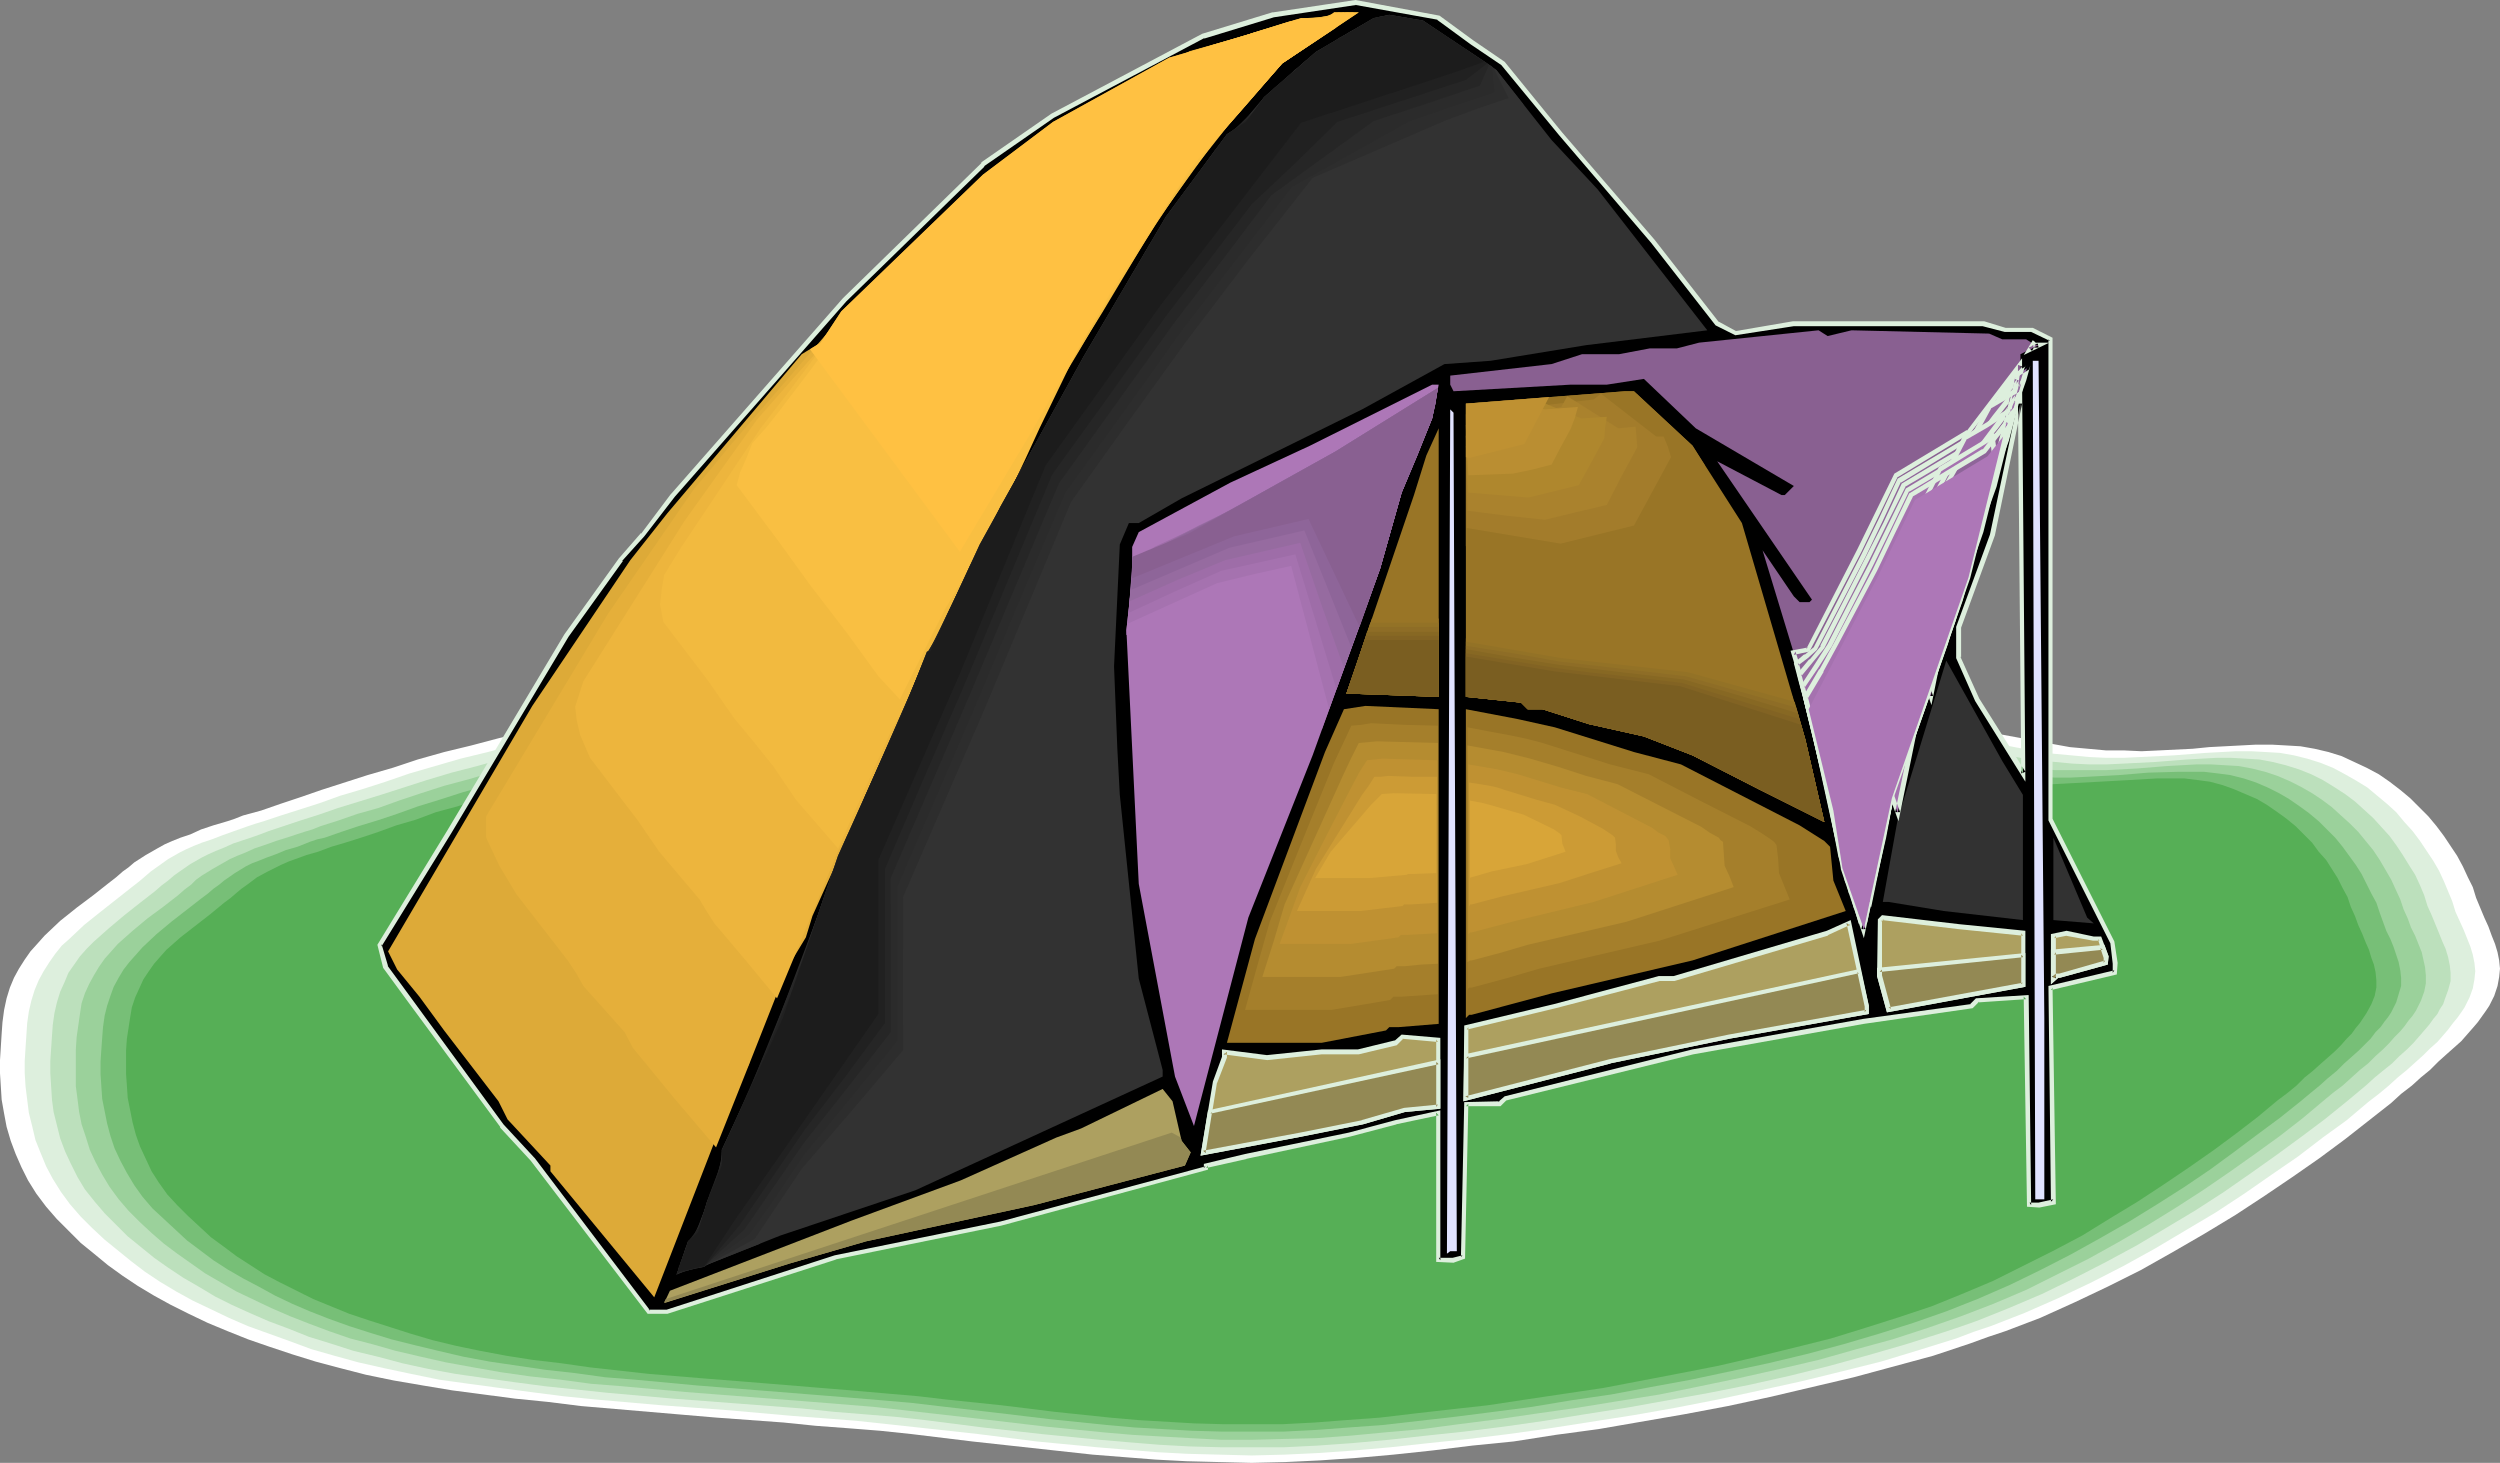 <?xml version="1.0" encoding="UTF-8" standalone="no"?>
<svg
   version="1.0"
   width="129.724mm"
   height="75.909mm"
   id="svg94"
   sodipodi:docname="Tent 25.wmf"
   xmlns:inkscape="http://www.inkscape.org/namespaces/inkscape"
   xmlns:sodipodi="http://sodipodi.sourceforge.net/DTD/sodipodi-0.dtd"
   xmlns="http://www.w3.org/2000/svg"
   xmlns:svg="http://www.w3.org/2000/svg">
  <rect width="100%" height="100%" fill="#808080" stroke="none"/>
  <sodipodi:namedview
     id="namedview94"
     pagecolor="#ffffff"
     bordercolor="#000000"
     borderopacity="0.25"
     inkscape:showpageshadow="2"
     inkscape:pageopacity="0.0"
     inkscape:pagecheckerboard="0"
     inkscape:deskcolor="#d1d1d1"
     inkscape:document-units="mm" />
  <defs
     id="defs1">
    <pattern
       id="WMFhbasepattern"
       patternUnits="userSpaceOnUse"
       width="6"
       height="6"
       x="0"
       y="0" />
  </defs>
  <path
     style="fill:#ffffff;fill-opacity:1;fill-rule:evenodd;stroke:none"
     d="m 47.672,159.928 3.555,-0.969 3.717,-1.292 3.878,-1.292 4.202,-1.454 4.525,-1.454 4.525,-1.454 5.01,-1.454 4.848,-1.615 5.171,-1.454 5.333,-1.292 5.494,-1.454 5.656,-1.292 5.656,-1.131 5.818,-0.969 5.818,-0.969 5.979,-0.808 5.979,-0.646 6.302,-0.485 6.464,-0.323 6.626,-0.323 6.787,-0.162 h 6.949 14.059 l 14.221,0.162 14.382,0.162 14.221,0.162 h 6.949 l 6.949,-0.162 h 6.949 l 6.949,-0.162 14.221,-0.485 28.765,-0.646 7.11,-0.323 h 6.949 l 6.626,-0.162 h 6.787 6.302 6.141 l 5.979,0.162 5.494,0.323 5.333,0.323 5.01,0.323 4.686,0.646 4.525,0.646 4.363,0.646 4.202,0.646 3.878,0.808 3.878,0.808 3.717,0.808 3.717,0.808 3.555,0.808 3.555,0.646 6.949,1.292 3.555,0.646 3.555,0.323 3.555,0.323 h 3.555 l 3.394,0.162 3.394,-0.162 6.626,-0.323 3.232,-0.323 3.07,-0.162 6.141,-0.323 h 3.07 l 2.909,0.162 2.747,0.162 2.747,0.485 2.747,0.646 2.586,0.808 2.424,1.131 2.424,1.131 2.424,1.292 2.101,1.454 2.101,1.615 1.939,1.615 1.778,1.777 1.778,1.777 1.616,1.939 1.454,1.939 1.293,1.939 1.293,1.939 1.131,2.1 0.97,2.1 0.97,1.939 0.646,2.1 0.808,1.939 0.808,1.939 0.808,1.777 0.646,1.777 0.646,1.615 0.485,1.615 0.323,1.615 0.162,1.615 -0.162,1.615 -0.323,1.777 -0.646,1.939 -0.485,0.969 -0.485,0.969 -0.646,0.969 -0.808,1.131 -0.808,1.131 -0.97,1.131 -1.131,1.292 -1.131,1.292 -1.454,1.292 -1.454,1.292 -1.616,1.454 -1.616,1.615 -1.778,1.454 -1.778,1.615 -2.101,1.615 -1.939,1.777 -2.262,1.777 -2.262,1.777 -4.525,3.554 -5.01,3.715 -5.333,3.715 -5.494,3.715 -5.656,3.715 -6.141,3.715 -6.141,3.554 -6.302,3.554 -6.464,3.231 -6.464,3.069 -6.787,3.069 -6.787,2.585 -3.394,1.131 -3.555,1.292 -7.272,2.423 -7.757,2.1 -7.757,2.1 -8.242,1.939 -8.242,1.939 -8.242,1.777 -8.565,1.615 -8.403,1.454 -8.403,1.454 -8.403,1.131 -8.242,1.292 -8.08,0.808 -7.918,0.969 -7.595,0.808 -7.272,0.646 -7.11,0.485 -6.787,0.323 -6.626,0.162 -6.464,-0.162 -6.302,-0.162 -6.141,-0.323 -6.141,-0.485 -6.141,-0.485 -11.797,-1.292 -11.797,-1.292 -11.958,-1.454 -6.141,-0.646 -6.141,-0.485 -6.464,-0.485 -6.302,-0.646 -13.251,-0.969 -13.251,-1.131 -13.251,-1.131 -6.464,-0.808 -6.464,-0.646 -6.141,-0.808 -6.141,-0.808 -5.818,-0.969 -5.656,-0.969 -5.494,-1.131 -5.01,-1.292 -4.848,-1.292 -4.686,-1.454 -4.363,-1.454 -4.202,-1.454 -4.04,-1.615 -3.878,-1.615 -3.717,-1.777 -3.555,-1.777 -3.232,-1.777 -3.232,-1.939 -2.909,-1.939 -2.909,-2.1 -2.747,-2.262 -2.586,-2.1 -2.424,-2.423 -2.262,-2.262 L 9.05,236.661 7.11,234.076 5.494,231.491 4.202,228.907 3.07,226.322 2.101,223.737 1.293,220.991 0.808,218.406 0.323,215.66 0.162,213.075 0,210.491 v -2.585 l 0.162,-2.585 0.162,-2.585 0.162,-2.262 0.323,-2.423 0.485,-2.262 0.646,-2.1 0.808,-1.939 0.97,-1.777 1.131,-1.777 1.131,-1.615 1.454,-1.615 1.293,-1.454 3.07,-2.908 3.232,-2.585 3.232,-2.423 3.07,-2.423 1.454,-1.131 1.293,-1.131 1.131,-0.808 1.131,-0.969 2.262,-1.454 2.262,-1.292 1.454,-0.808 1.454,-0.646 1.616,-0.646 1.939,-0.646 2.101,-0.969 2.424,-0.808 2.747,-0.808 1.454,-0.485 z"
     id="path1" />
  <path
     style="fill:#ddefdd;fill-opacity:1;fill-rule:evenodd;stroke:none"
     d="m 51.712,161.058 3.394,-1.131 3.555,-1.131 4.04,-1.292 4.04,-1.454 4.363,-1.292 4.525,-1.454 4.686,-1.615 5.01,-1.454 5.01,-1.454 5.333,-1.292 5.333,-1.454 5.494,-1.131 5.494,-1.292 5.656,-0.969 5.818,-0.969 5.818,-0.646 5.979,-0.646 6.141,-0.485 6.302,-0.485 6.464,-0.162 6.626,-0.162 h 6.787 6.787 6.949 l 14.059,0.162 14.059,0.162 13.898,0.162 h 6.787 6.787 l 6.787,-0.162 6.787,-0.162 14.059,-0.323 14.059,-0.485 14.059,-0.323 6.949,-0.162 6.787,-0.162 6.626,-0.162 h 6.464 6.302 6.141 l 5.656,0.323 5.494,0.162 5.171,0.323 4.848,0.485 4.686,0.485 4.525,0.646 4.202,0.646 4.04,0.646 3.878,0.808 3.878,0.808 3.555,0.808 3.555,0.808 3.555,0.646 3.555,0.808 6.787,1.292 3.394,0.485 3.555,0.323 3.394,0.323 3.394,0.162 h 3.394 l 3.394,-0.162 6.464,-0.323 6.302,-0.485 5.979,-0.323 h 2.909 l 2.909,0.162 2.747,0.162 2.747,0.485 2.586,0.646 2.586,0.808 2.424,0.969 2.424,1.292 2.262,1.292 2.101,1.292 1.939,1.615 1.939,1.615 1.778,1.615 1.616,1.939 1.616,1.777 1.454,1.939 1.293,1.939 1.293,1.939 1.131,1.939 0.97,2.1 0.808,1.939 0.808,1.939 0.646,2.1 1.616,3.554 0.646,1.615 0.646,1.615 0.485,1.615 0.323,1.615 0.162,1.615 -0.162,1.615 -0.323,1.777 -0.646,1.777 -0.485,0.969 -0.485,0.969 -0.646,0.969 -0.808,1.131 -0.808,0.969 -0.97,1.292 -0.97,1.131 -1.131,1.292 -1.454,1.292 -1.293,1.292 -1.616,1.454 -1.616,1.454 -1.778,1.454 -1.778,1.615 -1.939,1.615 -2.101,1.615 -4.202,3.554 -4.686,3.392 -4.848,3.715 -5.171,3.554 -5.333,3.715 -5.656,3.716 -5.979,3.554 -5.979,3.554 -6.141,3.392 -6.302,3.231 -6.464,3.069 -6.626,2.908 -6.626,2.585 -3.394,1.131 -3.394,1.292 -7.272,2.262 -7.434,2.262 -7.757,1.939 -7.918,1.939 -8.08,1.777 -8.242,1.777 -8.242,1.615 -8.242,1.454 -8.242,1.292 -8.242,1.292 -8.08,1.131 -7.918,0.969 -7.757,0.808 -7.434,0.808 -7.272,0.646 -6.787,0.485 -6.787,0.323 -6.464,0.162 -6.302,-0.162 -6.302,-0.162 -5.979,-0.323 -5.979,-0.485 -5.818,-0.485 -11.797,-1.131 -11.474,-1.454 -11.797,-1.292 -5.979,-0.646 -5.979,-0.646 -6.141,-0.485 -6.464,-0.485 -12.766,-1.131 -13.09,-0.969 -12.928,-1.131 -6.302,-0.646 -6.302,-0.808 -6.141,-0.808 -5.979,-0.808 -5.818,-0.808 -5.494,-1.131 -5.333,-1.131 -5.01,-1.131 -4.686,-1.292 -4.525,-1.292 -4.363,-1.615 -4.04,-1.454 -4.04,-1.454 -3.717,-1.615 -3.717,-1.777 -3.394,-1.615 -3.232,-1.777 -3.232,-1.939 -2.909,-1.939 -2.747,-2.1 -2.586,-2.1 -2.586,-2.1 -2.424,-2.262 -2.262,-2.262 -2.101,-2.423 -1.778,-2.423 -1.616,-2.585 L 9.05,228.745 7.918,225.999 6.949,223.576 6.302,220.829 5.656,218.245 5.333,215.66 5.01,213.075 4.848,210.491 v -2.423 l 0.162,-2.585 0.162,-2.423 0.162,-2.423 0.323,-2.262 0.485,-2.1 0.646,-2.1 0.808,-1.939 0.97,-1.777 1.131,-1.777 1.131,-1.615 1.293,-1.615 1.454,-1.292 2.909,-2.746 3.232,-2.585 3.07,-2.423 3.07,-2.423 1.454,-1.131 1.131,-0.969 1.131,-0.969 1.131,-0.808 2.262,-1.615 2.262,-1.292 1.293,-0.646 1.454,-0.646 1.616,-0.646 1.939,-0.646 2.101,-0.808 2.262,-0.808 2.747,-0.969 1.454,-0.485 z"
     id="path2" />
  <path
     style="fill:#bce0bc;fill-opacity:1;fill-rule:evenodd;stroke:none"
     d="m 55.59,162.028 3.394,-1.131 3.555,-1.131 3.717,-1.292 4.202,-1.292 4.202,-1.292 4.525,-1.454 4.525,-1.454 4.848,-1.454 5.01,-1.292 5.171,-1.454 5.171,-1.292 5.333,-1.292 5.494,-1.131 5.656,-0.969 5.656,-0.969 5.656,-0.646 5.818,-0.646 5.979,-0.485 6.141,-0.323 6.464,-0.323 h 6.464 l 6.626,-0.162 h 13.413 l 27.634,0.485 h 13.574 6.626 6.626 l 6.626,-0.162 6.787,-0.162 13.736,-0.323 13.736,-0.485 13.898,-0.323 6.626,-0.162 6.787,-0.162 6.464,-0.162 h 6.302 6.141 5.979 l 5.656,0.323 5.333,0.162 5.01,0.323 4.848,0.485 4.525,0.485 4.525,0.646 4.04,0.646 4.04,0.646 3.878,0.808 3.717,0.808 6.949,1.454 6.787,1.454 6.787,1.292 3.394,0.485 3.394,0.323 3.394,0.323 3.394,0.162 h 3.232 l 3.394,-0.162 6.302,-0.323 6.141,-0.485 5.818,-0.323 h 2.909 l 2.747,0.162 2.747,0.162 2.586,0.485 2.586,0.646 2.586,0.808 2.424,0.969 2.262,1.131 2.101,1.292 2.262,1.454 1.939,1.454 1.778,1.615 1.778,1.615 1.616,1.777 1.616,1.777 1.293,1.777 1.293,1.939 1.293,2.1 1.131,1.777 0.97,2.1 0.808,1.939 0.646,2.1 0.808,1.777 1.454,3.554 0.323,0.808 0.323,0.808 0.646,1.454 0.485,1.615 0.323,1.615 0.162,1.454 v 1.615 l -0.485,1.777 -0.646,1.777 -0.323,0.969 -0.646,0.969 -0.485,0.969 -0.808,0.969 -0.808,1.131 -0.97,1.131 -0.97,1.131 -1.131,1.292 -1.293,1.292 -1.454,1.292 -1.454,1.454 -1.616,1.292 -1.778,1.454 -1.778,1.615 -1.939,1.615 -1.939,1.615 -4.202,3.392 -4.525,3.392 -4.848,3.554 -5.01,3.554 -5.333,3.715 -5.494,3.554 -5.656,3.392 -5.979,3.554 -5.979,3.231 -6.302,3.231 -6.302,3.069 -6.464,2.746 -6.464,2.585 -3.232,1.131 -3.394,1.131 -7.11,2.262 -7.272,2.1 -7.595,2.1 -7.757,1.939 -7.918,1.777 -8.08,1.615 -8.08,1.454 -8.08,1.454 -8.242,1.292 -7.918,1.292 -7.918,1.131 -7.757,0.969 -7.595,0.808 -7.272,0.808 -7.11,0.646 -6.787,0.485 -6.464,0.323 h -6.464 -6.141 l -6.141,-0.162 -5.818,-0.323 -5.979,-0.485 -5.656,-0.485 -11.474,-1.131 -11.474,-1.292 -11.474,-1.454 -5.818,-0.646 -5.979,-0.485 -5.979,-0.485 -6.141,-0.646 -12.605,-0.969 -12.766,-0.969 -12.766,-1.131 -6.141,-0.646 -6.141,-0.646 -6.141,-0.808 -5.818,-0.808 -5.656,-0.808 -5.333,-0.969 -5.171,-1.131 -4.848,-1.292 -4.686,-1.131 -4.525,-1.454 -4.202,-1.292 -4.04,-1.615 -3.878,-1.454 -3.717,-1.615 -3.555,-1.615 -3.232,-1.615 -3.232,-1.939 -3.07,-1.777 -2.909,-1.939 -2.747,-1.939 -2.586,-2.1 -2.586,-2.1 -2.262,-2.262 -2.262,-2.262 -1.939,-2.262 -1.939,-2.423 -1.454,-2.423 -1.293,-2.585 -1.131,-2.423 -0.97,-2.585 -0.646,-2.585 -0.646,-2.585 -0.323,-2.423 -0.162,-2.585 -0.162,-2.585 v -2.423 l 0.162,-2.423 0.162,-2.423 0.162,-2.262 0.323,-2.262 0.485,-2.1 0.646,-2.1 0.808,-1.777 0.808,-1.939 1.131,-1.615 1.131,-1.615 1.293,-1.454 1.454,-1.454 2.909,-2.585 3.07,-2.585 3.07,-2.423 2.909,-2.262 1.293,-1.131 1.293,-0.969 1.131,-0.969 1.131,-0.808 2.101,-1.454 2.262,-1.292 1.293,-0.646 1.454,-0.646 1.616,-0.646 1.778,-0.808 1.939,-0.646 2.424,-0.808 2.586,-0.969 1.454,-0.485 z"
     id="path3" />
  <path
     style="fill:#9bd19b;fill-opacity:1;fill-rule:evenodd;stroke:none"
     d="m 59.63,163.158 1.616,-0.485 1.616,-0.646 3.555,-1.131 3.717,-1.292 4.04,-1.131 4.04,-1.454 4.363,-1.454 4.525,-1.454 4.848,-1.292 4.848,-1.454 5.01,-1.292 5.171,-1.292 5.171,-1.131 5.333,-1.131 5.494,-1.131 5.494,-0.808 5.494,-0.808 5.818,-0.485 5.818,-0.485 6.141,-0.323 6.141,-0.323 h 6.464 l 6.464,-0.162 h 13.251 l 13.413,0.162 13.413,0.323 h 13.413 6.464 6.464 l 6.464,-0.162 6.626,-0.162 13.574,-0.323 13.413,-0.323 13.574,-0.323 6.626,-0.162 6.464,-0.162 6.464,-0.162 h 12.282 5.656 l 5.656,0.162 5.171,0.162 5.01,0.323 4.686,0.485 4.363,0.485 4.363,0.646 4.04,0.646 3.878,0.646 3.717,0.646 3.717,0.808 6.949,1.454 3.232,0.808 3.394,0.646 6.626,1.292 3.232,0.485 3.394,0.323 3.232,0.323 h 3.394 3.232 3.232 l 6.141,-0.323 5.979,-0.485 5.818,-0.323 h 2.747 l 2.747,0.162 2.747,0.162 2.586,0.485 2.586,0.646 2.424,0.808 2.262,0.969 2.262,1.131 2.262,1.292 1.939,1.292 1.939,1.454 1.778,1.615 1.778,1.615 1.616,1.615 1.454,1.777 1.454,1.777 1.293,1.939 1.131,1.939 1.131,1.939 0.808,1.777 0.97,2.1 0.646,1.939 0.808,1.777 0.646,1.777 0.808,1.615 0.646,1.615 0.646,1.615 0.323,1.454 0.323,1.454 0.162,1.615 v 1.615 l -0.323,1.615 -0.646,1.777 -0.485,0.969 -0.485,0.969 -0.646,0.969 -0.808,0.969 -0.808,1.131 -0.808,0.969 -1.131,1.131 -1.131,1.292 -1.131,1.131 -1.454,1.292 -1.454,1.454 -1.616,1.292 -1.616,1.454 -1.778,1.615 -1.939,1.454 -1.939,1.615 -4.04,3.392 -4.363,3.392 -4.686,3.392 -5.01,3.554 -5.171,3.554 -5.494,3.554 -5.494,3.392 -5.818,3.392 -5.818,3.231 -6.141,3.069 -6.141,3.069 -6.464,2.746 -6.302,2.423 -3.232,1.131 -3.232,1.131 -6.949,2.262 -7.11,1.939 -7.434,2.1 -7.595,1.777 -7.918,1.777 -7.757,1.615 -7.918,1.615 -8.08,1.292 -7.918,1.292 -7.918,1.131 -7.757,1.131 -7.595,0.969 -7.272,0.969 -7.272,0.646 -6.787,0.646 -6.626,0.485 -6.464,0.162 -6.141,0.162 h -6.141 l -5.979,-0.323 -5.818,-0.323 -5.656,-0.323 -5.656,-0.485 -11.312,-1.131 -10.989,-1.292 -11.312,-1.292 -5.656,-0.646 -5.818,-0.646 -5.979,-0.485 -5.979,-0.485 -12.443,-0.969 -12.443,-0.969 -12.443,-1.131 -6.141,-0.485 -5.979,-0.808 -5.979,-0.646 -5.656,-0.808 -5.494,-0.969 -5.333,-0.969 -5.01,-1.131 -4.848,-1.131 -4.525,-1.292 -4.363,-1.131 -4.202,-1.454 -3.878,-1.454 -3.717,-1.454 -3.717,-1.615 -3.394,-1.615 -3.394,-1.615 -3.07,-1.777 -3.07,-1.777 -2.747,-1.939 -2.747,-1.939 -2.586,-1.939 -2.424,-2.1 -2.262,-2.1 -2.262,-2.262 -1.939,-2.262 -1.778,-2.423 -1.454,-2.423 -1.293,-2.423 -1.131,-2.423 -0.808,-2.585 -0.808,-2.423 -0.485,-2.423 -0.323,-2.585 -0.323,-2.423 v -2.585 -2.423 -2.262 l 0.162,-2.423 0.323,-2.262 0.323,-2.262 0.323,-2.1 0.646,-1.939 0.808,-1.777 0.97,-1.777 0.97,-1.615 1.131,-1.615 1.293,-1.454 1.293,-1.454 2.909,-2.585 2.909,-2.423 3.07,-2.262 2.909,-2.262 1.293,-1.131 1.293,-0.969 0.97,-0.969 1.131,-0.808 2.101,-1.292 2.262,-1.292 1.131,-0.646 1.454,-0.646 1.616,-0.646 1.778,-0.808 1.939,-0.646 2.262,-0.808 2.586,-0.808 1.454,-0.485 z"
     id="path4" />
  <path
     style="fill:#77bf77;fill-opacity:1;fill-rule:evenodd;stroke:none"
     d="m 63.67,164.289 3.232,-1.131 3.394,-1.131 3.717,-1.131 3.878,-1.292 4.04,-1.454 4.202,-1.292 4.525,-1.454 4.525,-1.292 4.848,-1.292 4.848,-1.454 5.01,-1.131 5.171,-1.292 5.171,-0.969 5.494,-0.969 5.333,-0.969 5.333,-0.646 5.656,-0.646 5.818,-0.323 5.979,-0.323 5.979,-0.323 6.302,-0.162 6.302,-0.162 h 13.09 l 13.09,0.323 13.251,0.162 12.928,0.162 h 6.464 l 6.302,-0.162 6.302,-0.162 h 6.464 l 13.09,-0.485 13.251,-0.323 13.251,-0.323 6.464,-0.162 6.464,-0.162 6.141,-0.162 h 6.141 5.818 l 5.656,0.162 5.494,0.162 5.171,0.162 4.848,0.323 4.525,0.323 4.525,0.485 4.04,0.646 4.04,0.646 3.878,0.646 3.555,0.808 3.555,0.646 6.787,1.454 6.626,1.454 6.464,1.131 3.07,0.485 3.232,0.323 3.394,0.323 3.232,0.162 h 3.07 l 3.232,-0.162 6.141,-0.323 5.818,-0.485 5.656,-0.162 h 2.747 2.586 l 2.747,0.323 2.424,0.323 2.586,0.646 2.424,0.808 2.262,0.969 2.262,1.131 1.939,1.131 2.101,1.454 1.778,1.292 1.939,1.615 1.616,1.615 1.616,1.615 1.454,1.777 1.293,1.777 1.293,1.777 1.131,1.777 0.97,1.939 0.97,1.939 0.97,1.777 0.646,1.939 0.646,1.777 0.646,1.777 0.808,1.615 0.646,1.615 0.485,1.454 0.485,1.454 0.323,1.615 0.162,1.454 v 1.615 l -0.485,1.615 -0.485,1.615 -0.485,0.969 -0.485,0.969 -0.646,0.969 -0.646,0.808 -0.808,1.131 -0.97,0.969 -0.97,1.292 -1.131,1.131 -1.131,1.131 -1.454,1.292 -1.454,1.292 -1.454,1.454 -1.778,1.454 -1.616,1.454 -1.778,1.454 -1.939,1.615 -4.04,3.231 -4.363,3.231 -4.525,3.392 -4.848,3.554 -5.01,3.392 -5.333,3.392 -5.494,3.392 -5.656,3.231 -5.818,3.231 -5.979,3.069 -5.979,2.908 -6.302,2.746 -6.141,2.423 -3.232,1.131 -3.232,1.131 -6.626,2.1 -7.11,2.1 -7.272,1.939 -7.434,1.777 -7.595,1.615 -7.595,1.615 -7.918,1.454 -7.757,1.454 -7.757,1.131 -7.757,1.292 -7.434,0.969 -7.595,0.969 -7.11,0.808 -7.11,0.808 -6.626,0.485 -6.464,0.485 -6.302,0.323 h -6.141 -5.979 l -5.818,-0.162 -5.656,-0.323 -5.656,-0.323 -5.494,-0.485 -10.989,-1.131 -10.827,-1.292 -11.15,-1.292 -5.494,-0.646 -5.656,-0.485 -5.818,-0.485 -5.979,-0.485 -12.12,-0.969 -12.282,-0.969 -12.12,-1.131 -5.979,-0.485 -5.818,-0.808 -5.818,-0.646 -5.494,-0.808 -5.494,-0.808 -5.171,-0.969 -4.848,-1.131 -4.686,-1.131 -4.525,-1.131 -4.202,-1.292 -4.04,-1.292 -4.04,-1.454 -3.717,-1.454 -3.394,-1.454 -3.394,-1.615 -3.232,-1.777 -3.07,-1.615 -3.07,-1.777 -2.747,-1.777 -2.586,-1.939 -2.586,-1.939 -2.262,-2.1 -2.262,-2.1 -2.262,-2.1 -1.939,-2.262 -1.616,-2.262 -1.454,-2.423 -1.293,-2.423 -1.131,-2.423 -0.808,-2.423 -0.646,-2.423 -0.485,-2.423 -0.485,-2.423 -0.162,-2.423 -0.162,-2.423 v -2.423 l 0.162,-2.423 0.162,-2.262 0.162,-2.1 0.323,-2.262 0.485,-1.939 0.646,-1.939 0.646,-1.777 0.97,-1.777 0.97,-1.615 1.131,-1.454 1.293,-1.454 1.293,-1.454 2.747,-2.585 2.909,-2.423 2.909,-2.262 2.909,-2.262 1.293,-0.969 1.131,-0.969 1.131,-0.808 0.97,-0.808 2.101,-1.454 2.101,-1.292 1.293,-0.646 1.293,-0.485 1.616,-0.646 1.778,-0.646 1.939,-0.808 2.262,-0.646 2.424,-0.969 1.454,-0.485 z"
     id="path5" />
  <path
     style="fill:#56af56;fill-opacity:1;fill-rule:evenodd;stroke:none"
     d="m 67.71,165.259 3.07,-0.969 3.394,-1.131 3.555,-1.292 3.878,-1.131 3.878,-1.454 4.202,-1.131 4.363,-1.454 4.525,-1.292 4.686,-1.292 4.686,-1.454 5.01,-1.131 5.01,-1.131 5.171,-1.131 5.171,-0.969 5.333,-0.808 5.171,-0.646 5.494,-0.646 5.656,-0.485 5.818,-0.323 5.979,-0.162 6.141,-0.162 h 6.141 12.766 l 12.766,0.162 12.928,0.162 12.766,0.162 h 6.302 6.141 l 3.07,-0.162 h 3.232 l 6.302,-0.162 12.766,-0.323 13.09,-0.485 12.766,-0.323 6.464,-0.162 6.141,-0.162 h 6.141 5.979 5.818 5.494 l 5.333,0.162 5.01,0.162 4.686,0.323 4.525,0.485 4.363,0.485 4.04,0.485 3.878,0.646 3.717,0.646 3.555,0.646 3.555,0.808 3.394,0.646 3.232,0.808 6.302,1.292 6.464,1.131 3.07,0.485 3.232,0.323 3.07,0.323 3.232,0.162 h 3.07 l 3.07,-0.162 5.979,-0.323 5.818,-0.323 5.494,-0.323 h 2.747 2.586 l 2.586,0.323 2.424,0.323 2.424,0.646 2.262,0.808 2.262,0.969 2.262,0.969 1.939,1.131 2.101,1.454 1.778,1.292 1.778,1.454 1.616,1.615 1.616,1.615 1.293,1.777 1.454,1.615 1.131,1.777 1.131,1.777 0.97,1.939 0.97,1.777 0.646,1.939 0.808,1.777 0.646,1.777 0.808,1.777 0.646,1.615 0.646,1.454 0.485,1.615 0.485,1.292 0.323,1.454 0.162,1.615 v 1.454 l -0.323,1.615 -0.646,1.615 -0.97,1.777 -1.293,1.939 -0.808,0.969 -0.808,1.131 -0.97,0.969 -1.131,1.292 -1.131,1.131 -1.454,1.292 -1.293,1.131 -1.616,1.454 -1.616,1.292 -1.616,1.615 -1.778,1.454 -1.939,1.454 -3.878,3.231 -4.202,3.231 -4.363,3.231 -4.848,3.392 -5.01,3.392 -5.171,3.392 -5.333,3.231 -5.494,3.392 -5.818,3.069 -5.818,2.908 -5.818,2.908 -6.141,2.585 -5.979,2.423 -6.302,2.1 -6.626,2.1 -6.787,2.1 -7.11,1.777 -7.272,1.777 -7.595,1.777 -7.434,1.454 -7.595,1.454 -7.595,1.454 -7.595,1.131 -7.595,1.131 -7.434,1.131 -7.272,0.808 -7.11,0.808 -6.787,0.808 -6.626,0.485 -6.302,0.485 -6.141,0.323 h -5.979 -5.818 l -5.656,-0.162 -5.494,-0.323 -5.494,-0.323 -5.494,-0.485 -10.827,-1.131 -5.171,-0.646 -5.333,-0.646 -10.827,-1.131 -5.494,-0.646 -5.656,-0.485 -5.494,-0.485 -5.818,-0.485 -11.797,-0.969 -5.979,-0.485 -6.141,-0.485 -11.797,-0.969 -5.818,-0.646 -5.818,-0.646 -5.656,-0.808 -5.494,-0.646 -5.171,-0.808 -5.171,-0.969 -4.686,-0.969 -4.686,-1.131 -4.363,-1.292 -4.04,-1.292 -4.04,-1.292 -3.878,-1.292 -3.555,-1.454 -3.555,-1.454 -3.232,-1.615 -3.232,-1.615 -3.07,-1.615 -2.747,-1.777 -2.747,-1.777 -2.586,-1.939 -2.424,-1.777 -2.262,-2.1 -2.262,-2.1 -2.101,-2.1 -1.939,-2.1 -1.616,-2.262 -1.454,-2.262 -1.131,-2.423 -1.131,-2.423 -0.808,-2.262 -0.646,-2.423 -0.485,-2.423 -0.485,-2.423 -0.162,-2.423 -0.162,-2.262 v -2.423 -2.262 l 0.162,-2.262 0.646,-4.2 0.323,-1.939 0.646,-1.939 0.808,-1.777 0.808,-1.777 0.97,-1.454 1.131,-1.615 1.131,-1.292 1.293,-1.454 2.747,-2.423 2.909,-2.262 2.909,-2.262 2.747,-2.262 1.293,-0.969 1.131,-0.969 0.97,-0.808 1.131,-0.808 1.939,-1.454 2.101,-1.131 1.293,-0.646 1.293,-0.646 1.454,-0.646 1.778,-0.646 1.778,-0.646 2.262,-0.646 2.586,-0.969 z"
     id="path6" />
  <path
     style="fill:#000000;fill-opacity:1;fill-rule:evenodd;stroke:none"
     d="m 387.84,137.312 8.888,14.377 -0.485,-72.533 -5.494,25.685 -6.626,18.093 v 5.977 z M 288.617,8.4 l 6.141,4.039 11.312,13.893 18.099,21.001 12.605,16.154 3.555,1.939 11.474,-1.939 h 37.168 l 4.202,1.292 h 5.494 l 3.555,1.777 v 94.18 l 11.958,24.07 0.646,4.039 v 1.939 l -12.605,2.908 0.485,42.001 -2.909,0.646 h -1.778 l -0.646,-40.87 -9.534,0.646 -1.131,1.131 -21.17,3.069 -33.613,5.977 -36.683,9.046 -1.131,1.131 h -6.626 l -0.646,30.047 -1.778,0.646 h -2.909 v -28.916 l -8.403,1.777 -9.05,2.585 -20.362,4.2 -7.757,1.777 v 0.485 l -31.189,8.4 -9.211,2.423 -32.32,6.623 -32.966,10.662 h -3.717 l -22.786,-29.885 -5.979,-6.462 -18.099,-24.716 -4.686,-6.462 -1.293,-4.362 13.898,-22.293 22.786,-38.286 10.666,-14.862 4.363,-5.008 5.979,-7.754 33.613,-38.286 27.149,-26.493 13.736,-9.693 L 235.936,7.108 249.672,2.908 265.832,0.485 282.153,3.554 Z"
     id="path7" />
  <path
     style="fill:#ddefdd;fill-opacity:1;fill-rule:evenodd;stroke:none"
     d="m 387.355,137.473 v 0 l 9.858,15.831 -0.646,-78.348 -6.302,29.885 v 0 l -6.626,18.093 v 6.139 l 3.717,8.4 0.808,-0.485 -3.717,-8.239 0.162,0.162 v -5.977 0.162 l 6.626,-18.093 v 0 l 5.333,-25.847 h -0.808 l 0.646,72.533 0.808,-0.323 -9.05,-14.377 v 0 z"
     id="path8" />
  <path
     style="fill:#ddefdd;fill-opacity:1;fill-rule:evenodd;stroke:none"
     d="m 288.456,8.723 5.979,4.039 v 0 l 11.312,13.731 v 0 l 18.099,21.162 v 0 l 12.605,16.154 3.878,1.939 11.474,-1.777 v 0 h 37.168 -0.162 l 4.363,1.131 h 5.494 -0.323 l 3.717,1.777 -0.323,-0.323 v 94.341 l 12.12,24.07 v -0.162 l 0.485,4.2 v -0.162 1.939 l 0.323,-0.485 -12.928,3.069 0.485,42.324 0.485,-0.485 -2.909,0.646 v 0 h -1.778 l 0.323,0.485 -0.485,-41.193 -10.342,0.646 -1.131,1.131 h 0.162 l -21.17,2.908 -33.451,5.977 v 0 l -36.845,9.208 -1.293,1.131 0.323,-0.162 -6.949,0.162 -0.646,30.37 0.323,-0.323 -1.939,0.485 h 0.162 -2.909 l 0.323,0.485 v -29.401 l -8.888,1.939 v 0 l -9.05,2.423 v 0 l -20.362,4.2 v 0 l -8.08,1.939 v 0.808 l 0.323,-0.323 -40.238,10.823 v 0 l -32.482,6.623 v 0 l -32.966,10.662 h 0.162 -3.717 l 0.323,0.162 -22.624,-29.885 -0.162,-0.162 -5.979,-6.462 v 0 l -17.938,-24.555 -4.848,-6.623 0.162,0.162 -1.293,-4.362 v 0.485 l 13.736,-22.293 22.947,-38.447 10.666,-14.862 h -0.162 l 4.363,-4.846 v 0 l 5.979,-7.754 v 0 l 33.613,-38.286 27.149,-26.493 h -0.162 l 13.736,-9.531 v 0 l 29.573,-15.67 -0.162,0.162 13.736,-4.2 v 0 L 265.993,0.969 h -0.162 l 16.16,2.908 h -0.162 l 6.626,4.846 0.485,-0.808 L 282.315,3.069 265.832,0 249.672,2.423 h -0.162 L 235.774,6.623 206.201,22.293 v 0 l -13.736,9.531 v 0.162 l -27.149,26.493 -33.613,38.286 -0.162,0.162 -5.818,7.754 v -0.162 l -4.363,5.008 v 0 l -10.666,14.862 -22.947,38.447 -13.736,22.454 1.131,4.523 4.848,6.623 18.099,24.555 v 0.162 l 5.979,6.462 v 0 l 22.947,30.047 h 3.878 l 33.128,-10.662 h -0.162 l 32.482,-6.623 v 0 l 40.562,-10.985 v -0.808 l -0.323,0.485 7.918,-1.777 h -0.162 l 20.362,-4.362 v 0 l 9.211,-2.423 h -0.162 l 8.403,-1.777 -0.485,-0.485 v 29.239 l 3.394,0.162 2.262,-0.808 0.646,-30.37 -0.485,0.485 h 6.787 l 1.293,-1.292 -0.162,0.162 36.683,-9.046 v 0 l 33.451,-5.977 21.331,-3.069 1.293,-1.292 -0.323,0.162 9.534,-0.646 -0.485,-0.485 0.646,41.193 2.424,0.162 3.232,-0.646 -0.646,-42.486 -0.323,0.485 12.928,-3.069 0.162,-2.262 v 0 l -0.646,-4.2 -12.12,-24.07 v 0.162 -94.503 l -3.878,-1.939 h -5.494 0.162 l -4.202,-1.292 h -37.33 -0.162 l -11.312,1.939 h 0.162 l -3.555,-1.939 0.162,0.162 -12.605,-16.154 v 0 L 306.393,26.008 v 0 l -11.312,-13.893 -6.141,-4.2 z"
     id="path9" />
  <path
     style="fill:#ddaa38;fill-opacity:1;fill-rule:evenodd;stroke:none"
     d="m 251.449,12.439 -17.938,20.516 -16.16,25.201 -15.029,26.493 -13.898,23.262 -22.786,52.178 -13.251,34.086 -4.848,10.985 -0.646,3.554 -2.747,4.846 -15.837,40.87 -20.362,-24.716 v -1.131 l -8.403,-9.046 -1.778,-3.554 -10.666,-13.893 -4.848,-6.623 -4.363,-5.331 -1.778,-3.554 28.28,-48.14 19.23,-28.593 7.272,-9.208 26.341,-31.178 3.717,-2.262 4.04,-6.139 27.795,-26.816 13.736,-10.339 22.786,-12.6 20.362,-5.977 5.494,-1.777 h 5.333 l 1.131,-1.131 h 4.848 z"
     id="path10" />
  <path
     style="fill:#323232;fill-opacity:1;fill-rule:evenodd;stroke:none"
     d="m 293.465,13.731 10.827,13.731 9.05,9.693 21.493,27.624 -23.755,2.908 -18.746,3.069 -9.05,0.646 -16.16,8.885 -35.39,17.447 -8.403,4.846 h -1.939 l -1.778,4.2 -1.131,23.908 0.646,16.154 0.485,9.046 3.717,36.024 4.686,17.931 v 1.292 l -48.48,22.293 -26.502,8.885 -15.029,5.977 -4.848,1.131 -0.485,0.646 2.262,-6.623 1.939,-1.777 1.778,-5.977 2.909,-7.108 v -3.069 l 11.958,-25.847 10.827,-31.824 13.251,-29.401 4.202,-10.662 h 0.646 l 9.696,-21.001 20.362,-36.832 16.16,-27.462 11.958,-16.154 3.717,-2.423 3.555,-4.846 10.181,-8.885 11.312,-6.623 3.07,-0.646 6.626,1.131 z"
     id="path11" />
  <path
     style="fill:#896091;fill-opacity:1;fill-rule:evenodd;stroke:none"
     d="m 363.115,64.779 26.987,0.646 2.586,1.131 h 4.686 l 1.778,1.131 h 0.646 l -3.555,1.777 v 4.846 h -0.646 l -9.534,38.932 -15.029,43.294 -5.494,25.685 -4.202,-11.954 -1.778,-11.308 -6.626,-27.139 -7.272,-23.908 6.141,9.046 1.131,1.131 h 1.939 l 0.485,-0.485 -18.584,-27.139 12.605,6.623 h 0.646 l 1.778,-1.777 -19.23,-11.308 -10.181,-9.693 -7.272,1.131 h -7.11 l -22.947,1.292 -0.646,-1.292 v -1.777 l 19.877,-2.262 5.979,-1.939 h 7.272 l 5.979,-1.131 h 5.333 l 4.363,-1.131 23.432,-2.423 1.778,1.131 z"
     id="path12" />
  <path
     style="fill:#e0e2ff;fill-opacity:1;fill-rule:evenodd;stroke:none"
     d="m 400.929,199.667 v 35.539 h -1.778 l -0.485,-164.451 h 1.131 z"
     id="path13" />
  <path
     style="fill:#ad77b7;fill-opacity:1;fill-rule:evenodd;stroke:none"
     d="m 280.86,82.064 -5.979,14.539 -4.202,14.862 -13.251,36.67 -12.605,31.824 -9.534,36.509 -1.131,4.362 -3.717,-9.693 -7.11,-37.801 -2.424,-49.755 1.131,-10.339 v -5.977 l 1.293,-2.908 17.938,-9.693 15.675,-7.269 23.917,-11.954 h 1.293 z"
     id="path14" />
  <path
     style="fill:#997526;fill-opacity:1;fill-rule:evenodd;stroke:none"
     d="m 331.926,87.395 9.696,15.185 12.443,42.486 3.717,16.154 -25.856,-13.085 -9.534,-3.715 -10.827,-2.423 -9.05,-2.908 h -2.909 l -1.293,-1.292 -10.827,-1.131 V 79.156 l 31.189,-2.423 h 1.778 z"
     id="path15" />
  <path
     style="fill:#e0e2ff;fill-opacity:1;fill-rule:evenodd;stroke:none"
     d="m 285.708,245.384 h -1.293 l -0.646,0.485 0.646,-165.582 0.646,0.646 z"
     id="path16" />
  <path
     style="fill:#997526;fill-opacity:1;fill-rule:evenodd;stroke:none"
     d="m 264.054,136.019 13.251,-38.932 2.424,-7.754 2.424,-5.331 v 52.663 z"
     id="path17" />
  <path
     style="fill:#323232;fill-opacity:1;fill-rule:evenodd;stroke:none"
     d="m 396.728,155.889 v 24.555 l -15.514,-1.777 -10.827,-1.777 h -1.131 l 2.909,-16.154 9.534,-31.178 10.989,19.708 z"
     id="path18" />
  <path
     style="fill:#997526;fill-opacity:1;fill-rule:evenodd;stroke:none"
     d="m 282.153,200.798 -7.918,0.646 h -1.778 l -0.646,0.646 -12.605,2.423 h -18.584 l 5.494,-20.354 13.736,-36.67 3.717,-8.4 4.202,-0.646 14.382,0.646 z"
     id="path19" />
  <path
     style="fill:#a57f2b;fill-opacity:1;fill-rule:evenodd;stroke:none"
     d="m 281.992,194.982 -7.11,0.485 h -1.616 l -0.646,0.646 -5.656,0.969 -5.818,0.969 h -16.968 l 2.424,-8.723 2.424,-8.562 6.302,-15.67 6.302,-15.508 3.394,-7.269 1.939,-0.162 1.939,-0.323 6.626,0.323 6.464,0.162 z"
     id="path20" />
  <path
     style="fill:#b58c30;fill-opacity:1;fill-rule:evenodd;stroke:none"
     d="m 281.992,189.005 -3.232,0.162 -3.232,0.323 h -1.616 l -0.162,0.162 -0.323,0.323 -10.504,1.615 h -15.352 l 2.262,-7.108 2.101,-7.108 11.635,-25.685 1.454,-3.069 1.454,-2.908 1.778,-0.162 1.778,-0.162 11.958,0.323 z"
     id="path21" />
  <path
     style="fill:#bf9132;fill-opacity:1;fill-rule:evenodd;stroke:none"
     d="m 281.83,183.028 -2.909,0.162 -2.909,0.162 h -1.293 l -0.485,0.485 -4.686,0.646 -4.686,0.646 h -13.898 l 4.04,-11.146 5.171,-10.177 5.171,-10.016 1.293,-2.423 1.454,-2.262 1.454,-0.162 1.616,-0.162 5.333,0.162 5.333,0.162 z"
     id="path22" />
  <path
     style="fill:#cc9b35;fill-opacity:1;fill-rule:evenodd;stroke:none"
     d="m 281.83,177.051 -2.586,0.162 -2.586,0.162 h -1.293 l -0.162,0.162 -0.162,0.162 -4.202,0.485 -4.04,0.485 h -12.443 l 3.717,-8.239 9.05,-14.539 1.293,-1.777 1.131,-1.777 h 1.293 l 1.454,-0.162 4.686,0.162 h 4.848 z"
     id="path23" />
  <path
     style="fill:#d8a538;fill-opacity:1;fill-rule:evenodd;stroke:none"
     d="m 281.668,171.236 -4.363,0.162 h -1.131 l -0.323,0.162 -7.272,0.646 h -10.666 l 3.07,-5.169 7.918,-9.208 2.101,-2.1 2.424,-0.162 8.242,0.162 z"
     id="path24" />
  <path
     style="fill:#997526;fill-opacity:1;fill-rule:evenodd;stroke:none"
     d="m 304.939,142.643 15.514,4.846 9.211,2.423 23.27,11.954 4.848,3.069 1.131,1.131 0.646,6.623 2.424,5.977 -30.058,9.693 -27.634,6.462 -15.675,4.2 h -0.485 l -0.646,0.646 v -60.579 l 10.181,1.939 z"
     id="path25" />
  <path
     style="fill:#a57f2b;fill-opacity:1;fill-rule:evenodd;stroke:none"
     d="m 302.515,145.712 13.251,4.2 7.595,1.939 10.019,5.169 9.858,5.008 2.101,1.292 1.939,1.292 0.646,0.485 0.485,0.646 0.323,2.746 0.162,2.746 2.101,5.169 -25.533,8.077 -11.797,2.746 -11.797,2.746 -6.626,1.939 -6.626,1.777 h -0.485 l -0.162,0.162 -0.162,0.323 v -51.532 l 4.202,0.808 4.363,0.808 3.07,0.646 z"
     id="path26" />
  <path
     style="fill:#b58c30;fill-opacity:1;fill-rule:evenodd;stroke:none"
     d="m 300.091,148.781 5.494,1.615 5.494,1.777 6.141,1.615 16.483,8.4 1.616,1.131 1.778,0.969 0.323,0.485 0.485,0.323 0.323,4.685 0.97,2.1 0.808,2.1 -21.008,6.785 -9.696,2.262 -9.696,2.262 -5.494,1.615 -5.494,1.454 h -0.323 l -0.485,0.323 v -42.486 l 7.11,1.292 z"
     id="path27" />
  <path
     style="fill:#bf9132;fill-opacity:1;fill-rule:evenodd;stroke:none"
     d="m 297.667,151.85 4.202,1.292 4.202,1.292 2.586,0.646 1.293,0.323 1.293,0.323 12.766,6.623 1.293,0.969 1.293,0.646 0.646,0.808 0.323,1.777 v 1.777 l 0.808,1.777 0.646,1.454 -16.483,5.331 -15.352,3.715 -8.565,2.262 h -0.323 l -0.323,0.323 v -33.278 l 5.656,0.969 z"
     id="path28" />
  <path
     style="fill:#cc9b35;fill-opacity:1;fill-rule:evenodd;stroke:none"
     d="m 295.081,154.92 6.302,1.939 3.555,0.969 4.848,2.262 4.525,2.423 0.97,0.646 0.97,0.646 0.485,0.485 0.162,1.292 v 1.292 l 0.485,1.292 0.646,1.131 -6.141,1.939 -5.979,1.939 -11.15,2.585 -6.141,1.615 h -0.323 v 0.162 l -0.162,0.162 v -24.231 l 2.101,0.323 1.939,0.323 1.454,0.323 z"
     id="path29" />
  <path
     style="fill:#d8a538;fill-opacity:1;fill-rule:evenodd;stroke:none"
     d="m 292.657,157.989 3.878,1.131 2.262,0.646 5.979,2.908 1.131,0.808 0.323,0.323 0.162,1.615 0.646,1.615 -7.595,2.423 -6.949,1.454 -3.878,1.131 h -0.162 l -0.162,0.162 v -15.185 l 2.586,0.485 z"
     id="path30" />
  <path
     style="fill:#323232;fill-opacity:1;fill-rule:evenodd;stroke:none"
     d="m 410.625,181.09 -7.918,-0.646 v -16.154 l 6.626,15.67 z"
     id="path31" />
  <path
     style="fill:#ada060;fill-opacity:1;fill-rule:evenodd;stroke:none"
     d="m 282.153,217.114 -6.626,0.646 -8.403,2.262 -11.958,2.585 -19.23,3.392 2.424,-13.731 1.778,-4.846 v -1.131 l 8.403,1.131 10.666,-1.131 h 7.272 l 7.272,-1.777 1.131,-1.131 7.272,0.485 z m 129.603,-32.955 1.293,3.554 v 1.131 l -9.05,2.585 h -0.646 l -0.646,0.485 v -8.4 l 2.586,-0.485 5.333,1.131 z m -15.029,-1.131 v 10.016 l -26.341,4.846 -1.778,-6.462 V 180.444 l 0.646,-0.485 14.867,1.777 z m -30.542,15.508 -26.987,4.846 -23.432,4.846 -28.28,7.108 v -13.893 l 17.453,-4.2 20.362,-5.331 h 2.909 l 30.219,-8.885 4.202,-1.939 3.555,16.154 z"
     id="path32" />
  <path
     style="fill:#ddefdd;fill-opacity:1;fill-rule:evenodd;stroke:none"
     d="m 281.668,217.114 0.323,-0.485 -6.626,0.646 -8.403,2.423 h 0.162 l -12.12,2.423 -19.069,3.554 0.485,0.485 2.262,-13.893 v 0.162 l 1.939,-5.008 v -1.131 l -0.646,0.485 8.565,1.131 10.666,-1.131 v 0 h 7.272 l 7.434,-1.777 1.293,-1.292 h -0.323 l 7.11,0.646 -0.323,-0.485 v 13.247 l 0.808,0.323 v -13.893 l -7.595,-0.646 -1.454,1.292 0.162,-0.162 -7.272,1.777 h 0.162 -7.272 v 0 l -10.827,1.131 h 0.162 l -8.888,-1.131 v 1.615 -0.162 l -1.778,4.846 -2.424,14.539 19.715,-3.715 12.12,-2.423 v 0 l 8.242,-2.423 v 0 l 6.949,-0.646 z"
     id="path33" />
  <path
     style="fill:#ddefdd;fill-opacity:1;fill-rule:evenodd;stroke:none"
     d="m 411.756,184.482 -0.323,-0.323 1.131,3.715 v -0.162 1.131 l 0.323,-0.485 -9.05,2.585 h 0.162 -0.808 l -0.808,0.646 0.808,0.323 v -8.4 l -0.323,0.485 2.424,-0.485 h -0.162 l 5.333,0.969 h 1.293 l 0.323,-0.808 h -1.454 v 0 l -5.333,-1.131 -3.07,0.646 v 9.854 l 1.454,-1.292 h -0.323 0.646 l 9.373,-2.585 0.162,-1.615 -1.454,-3.877 z"
     id="path34" />
  <path
     style="fill:#ddefdd;fill-opacity:1;fill-rule:evenodd;stroke:none"
     d="m 396.728,183.513 -0.323,-0.485 v 10.016 l 0.323,-0.323 -26.341,4.846 0.485,0.323 -1.778,-6.623 v 0.162 -10.985 l -0.162,0.323 0.646,-0.485 -0.485,0.162 15.029,1.777 12.605,1.292 0.485,-0.969 -12.928,-1.292 -15.19,-1.777 -0.808,0.808 -0.162,11.146 1.939,7.108 27.149,-5.008 v -10.985 z"
     id="path35" />
  <path
     style="fill:#ddefdd;fill-opacity:1;fill-rule:evenodd;stroke:none"
     d="m 365.7,198.536 0.323,-0.485 -26.987,4.846 -23.432,4.846 v 0 l -28.28,7.269 0.646,0.323 v -13.893 l -0.323,0.485 17.453,-4.2 20.362,-5.331 h -0.162 3.07 l 30.058,-8.885 0.162,-0.162 4.202,-1.939 -0.646,-0.323 3.555,16.316 v -0.162 1.292 l 0.808,0.323 v -1.615 l -3.555,-16.8 -4.686,2.1 v 0 l -30.058,8.885 v 0 h -2.909 l -20.523,5.492 -17.614,4.2 -0.162,14.862 28.926,-7.431 h -0.162 l 23.432,-4.846 27.31,-4.846 z"
     id="path36" />
  <path
     style="fill:#ada060;fill-opacity:1;fill-rule:evenodd;stroke:none"
     d="m 231.734,223.737 1.778,2.262 -1.131,2.585 -29.573,7.754 -32.966,7.108 -15.029,4.362 -24.563,7.754 1.131,-2.423 35.552,-13.731 21.493,-7.916 18.746,-8.4 4.848,-1.777 15.998,-7.754 1.939,2.423 z"
     id="path37" />
  <path
     style="fill:#e5af3a;fill-opacity:1;fill-rule:evenodd;stroke:none"
     d="m 251.449,12.439 -16.16,18.416 -7.272,11.146 -7.434,11.146 -6.949,11.793 -6.787,11.793 -12.605,21.324 -4.848,10.662 -4.686,10.823 -9.534,21.485 -11.312,28.593 -4.525,10.016 -1.293,4.2 -3.717,6.139 -6.949,17.608 -6.949,17.447 -8.242,-9.693 -8.08,-9.854 -1.616,-3.069 -8.08,-9.046 -1.454,-2.585 -1.616,-2.423 -10.019,-12.923 -3.394,-5.654 -2.586,-5.492 v -4.2 l 23.917,-39.74 16.806,-24.393 3.555,-4.2 3.555,-4.362 11.312,-13.085 11.15,-12.923 4.363,-2.908 2.747,-3.069 2.909,-3.069 24.402,-22.778 12.928,-8.885 10.181,-5.169 10.181,-5.492 8.726,-2.423 8.565,-2.585 2.747,-0.808 2.747,-0.646 4.525,-0.323 0.97,-0.485 0.97,-0.323 1.293,0.485 0.97,0.485 -6.626,4.523 z"
     id="path38" />
  <path
     style="fill:#edb53d;fill-opacity:1;fill-rule:evenodd;stroke:none"
     d="m 251.449,12.439 -7.11,8.239 -7.272,8.239 -13.251,19.062 -12.282,21.001 -11.474,19.062 -15.19,33.924 -9.534,23.101 -4.363,9.046 -1.939,5.008 -2.262,3.715 -2.262,3.715 -12.12,29.239 -6.141,-7.431 -6.141,-7.269 -1.454,-2.262 -1.454,-2.423 -7.918,-9.369 -4.202,-6.139 -4.686,-6.139 -4.686,-6.139 -1.939,-4.523 -0.646,-2.746 -0.323,-2.746 1.616,-5.008 19.877,-31.501 14.221,-19.87 7.11,-8.077 18.584,-20.839 2.424,-1.615 2.586,-1.939 6.949,-5.977 21.17,-18.739 12.443,-7.431 8.888,-4.362 8.888,-4.362 7.11,-2.1 7.272,-2.262 5.333,-0.969 3.717,-0.485 1.293,-0.323 1.293,-0.323 -0.162,1.939 -5.979,4.039 z"
     id="path39" />
  <path
     style="fill:#f2ba3f;fill-opacity:1;fill-rule:evenodd;stroke:none"
     d="m 251.449,12.439 -6.302,7.108 -6.302,7.269 -11.797,16.316 -10.827,18.093 -10.504,16.962 -5.656,12.277 -5.656,12.439 -3.717,8.885 -3.878,8.723 -4.202,8.239 -1.131,2.746 -1.293,2.746 -2.747,4.362 -2.586,4.523 -10.504,23.262 -4.04,-4.685 -4.202,-4.846 -4.363,-6.462 -3.878,-4.846 -3.878,-4.685 -5.171,-7.431 -8.726,-11.47 -0.323,-1.777 -0.323,-1.615 0.323,-2.908 0.485,-2.908 3.394,-5.492 7.757,-11.631 7.757,-11.631 5.979,-7.754 5.818,-7.754 7.11,-7.754 7.272,-7.754 7.272,-7.754 5.656,-4.039 4.202,-3.069 4.363,-3.069 17.776,-14.539 5.818,-3.069 5.979,-2.908 7.434,-3.392 7.757,-3.392 11.312,-3.554 2.747,-0.323 2.747,-0.323 1.293,-0.323 0.808,-0.162 0.646,-0.162 3.394,-0.485 -1.293,1.454 -1.293,1.615 z"
     id="path40" />
  <path
     style="fill:#f9bf42;fill-opacity:1;fill-rule:evenodd;stroke:none"
     d="m 251.449,12.439 -5.333,6.139 -5.333,6.139 -10.504,13.247 -4.686,7.754 -4.848,7.754 -9.211,14.7 -7.595,15.67 -2.747,5.977 -2.909,6.139 -1.939,3.715 -1.939,3.715 -3.07,5.977 -6.141,10.339 -4.363,8.723 -4.363,8.723 -2.101,-2.262 -2.101,-2.262 -5.979,-8.239 -3.717,-4.846 -3.717,-4.846 -6.302,-8.723 -8.08,-10.823 0.323,-1.131 0.323,-1.292 1.293,-2.908 1.131,-2.908 2.747,-3.069 2.424,-3.069 5.656,-7.431 5.656,-7.593 9.373,-11.146 6.949,-7.108 10.827,-10.339 3.07,-2.262 3.07,-2.423 5.01,-3.069 5.01,-3.069 7.272,-5.331 7.272,-5.169 10.989,-4.362 6.464,-2.423 6.302,-2.585 8.403,-2.585 5.333,-0.323 1.131,-0.485 0.97,-0.485 4.04,-0.162 -2.586,1.939 -2.424,1.939 -4.525,3.069 z"
     id="path41" />
  <path
     style="fill:#ffc142;fill-opacity:1;fill-rule:evenodd;stroke:none"
     d="m 251.449,12.439 -17.938,20.516 -16.16,25.201 -15.029,26.493 -13.898,23.262 -0.162,0.323 -29.411,-39.74 2.101,-1.292 4.04,-6.139 27.795,-26.816 13.736,-10.339 22.786,-12.6 20.362,-5.977 5.494,-1.777 h 5.333 l 1.131,-1.131 h 4.848 z"
     id="path42" />
  <path
     style="fill:#323232;fill-opacity:1;fill-rule:evenodd;stroke:none"
     d="m 293.465,13.731 5.333,6.785 -7.918,2.908 -29.573,9.531 -27.472,35.701 -22.462,31.501 -17.13,41.032 -15.837,36.347 v 30.209 l -21.331,24.07 -8.08,12.116 -10.989,4.362 -4.848,1.131 -0.485,0.646 2.262,-6.623 1.939,-1.777 1.778,-5.977 2.909,-7.108 v -3.069 l 11.958,-25.847 10.827,-31.824 13.251,-29.401 4.202,-10.662 h 0.646 l 9.696,-21.001 20.362,-36.832 16.16,-27.462 11.958,-16.154 3.717,-2.423 3.555,-4.846 10.181,-8.885 11.312,-6.623 3.07,-0.646 6.626,1.131 z"
     id="path43" />
  <path
     style="fill:#2d2d2d;fill-opacity:1;fill-rule:evenodd;stroke:none"
     d="m 177.113,205.967 -9.858,11.631 -10.019,11.631 -9.211,13.731 -5.01,2.746 -5.01,2.746 -3.717,0.808 -0.808,0.323 -0.808,0.323 0.97,-2.423 0.808,-2.746 1.939,-2.585 1.939,-5.169 1.293,-3.554 1.454,-3.392 0.323,-1.939 0.162,-2.1 9.696,-21.162 10.989,-30.532 12.766,-29.885 3.07,-7.269 2.909,-7.108 0.646,-1.131 0.808,-1.131 7.757,-16.8 18.261,-33.601 8.565,-14.7 8.403,-14.7 6.464,-9.208 6.302,-9.208 2.747,-2.585 2.586,-2.585 0.97,-1.131 0.808,-1.131 1.778,-2.1 4.525,-4.039 4.363,-4.039 5.656,-3.554 5.656,-3.554 2.262,-0.969 2.262,-0.808 3.07,0.485 2.747,0.323 12.928,7.916 1.293,0.808 1.131,0.808 1.454,2.908 1.454,2.908 -6.141,2.1 -6.141,2.262 -13.09,5.654 -13.09,5.654 -12.443,15.831 -12.282,16.154 -11.312,15.67 -11.312,15.831 -8.565,20.516 -8.565,20.516 -15.837,36.509 z"
     id="path44" />
  <path
     style="fill:#2b2b2b;fill-opacity:1;fill-rule:evenodd;stroke:none"
     d="m 175.982,204.19 -18.422,22.454 -5.171,7.754 -5.333,7.593 -4.525,3.231 -4.525,3.231 -1.454,0.162 -1.454,0.485 -1.131,0.323 -1.131,0.485 0.646,-1.939 0.485,-1.777 2.101,-3.715 0.97,-2.262 0.808,-2.1 1.293,-3.392 1.293,-3.231 0.323,-1.292 0.323,-1.131 0.485,-2.423 3.717,-8.239 3.555,-8.4 11.15,-29.401 6.302,-15.185 6.141,-15.185 3.878,-9.046 3.878,-9.208 0.97,-2.1 1.131,-2.1 5.979,-12.6 16.16,-30.532 8.888,-15.508 8.888,-15.67 13.736,-20.678 3.394,-4.039 3.555,-4.039 3.555,-3.715 3.717,-3.554 3.717,-3.715 5.494,-3.877 5.494,-3.715 3.232,-1.454 3.07,-1.454 2.586,0.162 2.586,0.162 11.474,6.3 4.848,3.231 0.162,2.423 0.323,2.585 -8.242,2.746 -8.403,2.908 -23.109,12.923 -21.816,28.432 -11.312,15.831 -11.312,15.67 -8.726,20.516 -8.565,20.516 -15.675,36.347 z"
     id="path45" />
  <path
     style="fill:#262626;fill-opacity:1;fill-rule:evenodd;stroke:none"
     d="m 174.689,202.413 -8.403,10.823 -8.565,10.823 -11.635,16.962 -8.08,7.431 -1.939,0.323 -3.07,0.969 0.323,-1.131 0.162,-1.131 1.131,-2.262 1.131,-2.423 0.97,-1.777 0.808,-1.615 1.131,-3.231 1.131,-3.392 0.97,-2.746 0.808,-2.746 2.424,-6.139 2.424,-5.977 11.474,-28.27 11.797,-30.855 9.696,-21.97 1.293,-3.069 1.454,-3.231 2.101,-4.2 2.101,-4.362 6.949,-13.57 6.949,-13.57 18.746,-33.116 14.544,-22.939 4.363,-5.331 4.202,-5.331 3.717,-3.392 3.07,-3.231 3.07,-3.231 10.666,-8.077 8.08,-4.2 2.262,0.162 h 2.101 l 9.858,4.523 7.11,4.846 -1.778,4.039 -10.504,3.554 -10.342,3.392 -20.038,14.539 -9.534,12.6 -9.534,12.439 -22.624,31.501 -17.291,41.032 -15.675,36.347 z"
     id="path46" />
  <path
     style="fill:#212121;fill-opacity:1;fill-rule:evenodd;stroke:none"
     d="m 173.558,200.636 -7.757,10.5 -7.918,10.339 -12.766,18.739 -3.394,4.039 -3.555,4.2 -1.131,0.162 -4.04,0.969 v -0.808 l 2.262,-5.654 0.97,-1.292 0.97,-1.292 0.97,-3.231 0.97,-3.069 2.424,-6.3 1.293,-3.715 1.131,-3.877 11.797,-26.978 5.656,-15.67 5.656,-15.67 5.656,-12.923 5.656,-12.923 3.555,-8.4 1.293,-2.1 1.131,-2.1 11.797,-24.231 19.554,-34.732 15.352,-25.362 5.171,-6.785 5.171,-6.623 3.717,-2.908 2.262,-2.746 2.424,-2.908 5.333,-4.2 5.171,-4.2 4.848,-2.746 4.848,-2.746 3.717,-0.162 4.04,1.292 4.202,1.454 4.848,3.231 4.848,3.231 -2.101,1.615 -2.101,1.615 -25.21,8.239 -8.403,8.239 -8.403,7.916 -8.242,10.823 -8.242,10.662 -11.312,15.831 -11.312,15.67 -17.13,41.032 -7.918,18.254 -7.757,18.093 z"
     id="path47" />
  <path
     style="fill:#1c1c1c;fill-opacity:1;fill-rule:evenodd;stroke:none"
     d="m 138.168,248.292 h -0.162 l -4.848,1.131 -0.485,0.646 2.262,-6.623 1.939,-1.777 1.778,-5.977 2.909,-7.108 v -3.069 l 11.958,-25.847 10.827,-31.824 13.251,-29.401 4.202,-10.662 h 0.646 l 9.696,-21.001 20.362,-36.832 16.16,-27.462 11.958,-16.154 3.717,-2.423 3.555,-4.846 10.181,-8.885 11.312,-6.623 3.07,-0.646 6.626,1.131 11.958,8.077 -6.302,2.262 -29.573,9.693 -27.472,35.701 -22.624,31.501 -16.968,41.193 -15.837,36.186 v 30.209 l -28.118,40.386 z"
     id="path48" />
  <path
     style="fill:#ad77b7;fill-opacity:1;fill-rule:evenodd;stroke:none"
     d="m 280.86,82.064 -5.979,14.539 -4.202,14.862 -11.474,31.662 -6.787,-29.885 -14.706,3.231 -16.806,8.077 v -0.969 l 1.131,-10.339 v -4.039 l 10.989,-4.523 28.926,-16.154 20.038,-12.439 z"
     id="path49" />
  <path
     style="fill:#a572af;fill-opacity:1;fill-rule:evenodd;stroke:none"
     d="m 280.86,82.064 -2.909,7.269 -3.07,7.269 -2.101,7.431 -2.101,7.431 -10.019,27.624 -7.434,-28.108 -7.272,1.615 -7.272,1.777 -17.453,7.916 v -0.808 l 0.808,-9.046 2.262,-4.2 5.818,-2.585 5.818,-2.585 26.018,-14.539 20.038,-12.439 -0.485,3.069 z"
     id="path50" />
  <path
     style="fill:#9e6da8;fill-opacity:1;fill-rule:evenodd;stroke:none"
     d="m 280.86,82.064 -2.909,7.269 -3.07,7.269 -2.101,7.431 -2.101,7.431 -4.202,11.793 -4.363,11.954 -8.08,-26.493 -7.272,1.615 -7.272,1.615 -9.05,4.039 -9.05,4.2 v -0.646 l 0.323,-4.039 0.323,-3.877 2.262,-2.1 2.101,-2.262 12.443,-5.816 23.109,-12.923 20.038,-12.439 -0.485,3.069 z"
     id="path51" />
  <path
     style="fill:#966ba0;fill-opacity:1;fill-rule:evenodd;stroke:none"
     d="m 280.86,82.064 -2.909,7.269 -3.07,7.269 -2.101,7.431 -2.101,7.431 -7.11,19.547 -4.363,-12.277 -4.202,-12.277 -14.706,3.392 -9.373,3.877 -9.373,4.2 v -0.485 l 0.485,-6.623 6.626,-4.362 6.464,-3.392 6.626,-3.231 10.019,-5.654 10.181,-5.654 20.038,-12.439 -0.485,3.069 z"
     id="path52" />
  <path
     style="fill:#8e6599;fill-opacity:1;fill-rule:evenodd;stroke:none"
     d="m 280.86,82.064 -2.909,7.269 -3.07,7.269 -2.101,7.431 -2.101,7.431 -5.656,15.508 -4.525,-11.308 -4.686,-11.631 -14.706,3.392 -19.23,8.239 v -0.323 l 0.162,-2.746 v -2.585 l 4.363,-2.262 4.363,-2.262 6.949,-3.554 6.787,-3.715 8.726,-4.846 8.726,-4.846 20.038,-12.439 -0.485,3.069 z"
     id="path53" />
  <path
     style="fill:#896091;fill-opacity:1;fill-rule:evenodd;stroke:none"
     d="m 280.86,82.064 -5.979,14.539 -4.202,14.862 -4.04,11.47 -10.019,-21.162 -14.544,3.392 -20.038,8.239 v -0.162 -4.039 l 10.989,-4.523 28.926,-16.154 20.038,-12.439 z"
     id="path54" />
  <path
     style="fill:#896091;fill-opacity:1;fill-rule:evenodd;stroke:none"
     d="m 396.243,71.564 v 2.746 h -0.646 l -9.534,38.932 -15.029,43.294 -5.494,25.685 -4.202,-11.954 -1.778,-11.308 -6.626,-27.139 -1.131,-3.877 2.909,-0.485 9.858,-19.547 7.272,-14.7 14.221,-8.562 z m 2.586,-4.2 0.323,0.323 h 0.646 l -1.778,0.808 z"
     id="path55" />
  <path
     style="fill:#ddefdd;fill-opacity:1;fill-rule:evenodd;stroke:none"
     d="m 396.566,71.887 -0.808,-0.323 v 2.746 l 0.485,-0.485 -0.97,0.162 -9.696,39.093 -15.029,43.294 v 0 l -5.494,25.847 h 0.808 l -4.04,-12.116 v 0 l -1.778,-11.308 v 0 l -6.626,-26.978 -1.293,-4.039 -0.323,0.646 3.07,-0.646 10.181,-19.547 7.11,-14.7 -0.162,0.162 14.382,-8.723 10.181,-13.085 V 70.271 l -10.827,14.216 v -0.162 l -14.221,8.562 -7.272,14.862 -10.019,19.547 0.323,-0.323 -3.394,0.646 1.293,4.362 6.626,27.139 v -0.162 l 1.939,11.308 v 0.162 l 4.525,13.57 5.818,-27.462 v 0 l 15.029,-43.132 9.696,-38.932 -0.485,0.323 0.97,-0.162 V 70.271 Z"
     id="path56" />
  <path
     style="fill:#ddefdd;fill-opacity:1;fill-rule:evenodd;stroke:none"
     d="m 399.152,67.687 h -0.646 l 0.485,0.485 h 0.808 l -0.162,-0.808 -1.778,0.808 0.646,0.646 0.646,-1.131 -0.485,-0.969 -1.778,2.908 5.01,-2.423 h -2.747 l 0.323,0.162 -0.808,-0.646 z"
     id="path57" />
  <path
     style="fill:#8e6599;fill-opacity:1;fill-rule:evenodd;stroke:none"
     d="m 389.94,81.741 0.485,2.1 0.323,2.1 0.162,1.292 0.162,1.292 0.323,1.292 0.323,1.292 0.485,-2.423 0.485,-2.585 1.616,-4.362 1.778,-4.362 0.808,-2.908 0.808,-2.908 -0.162,0.646 -2.586,1.615 -0.97,1.454 -0.808,1.454 z m -37.653,48.463 1.939,-1.454 1.778,-1.615 9.373,-18.254 3.555,-7.269 3.555,-7.431 14.221,-8.562 4.525,-5.654 4.363,-5.654 -0.323,2.585 -0.485,2.423 -0.485,1.454 -0.646,1.292 -4.525,17.77 -4.686,17.77 -6.626,19.385 -6.787,19.547 -5.01,23.101 -1.778,-3.392 -1.939,-3.554 -1.293,-5.816 -1.131,-5.654 -2.747,-11.954 -2.909,-11.954 -0.97,-3.715 z"
     id="path58" />
  <path
     style="fill:#ddefdd;fill-opacity:1;fill-rule:evenodd;stroke:none"
     d="m 389.456,81.579 0.485,2.262 0.323,2.1 0.162,1.292 0.162,1.292 v 0.162 l 0.323,1.131 0.808,3.392 0.97,-4.523 0.485,-2.423 v 0 l 1.616,-4.362 v 0 l 1.616,-4.523 0.97,-2.746 0.808,-2.908 -0.97,-0.162 -0.162,0.646 0.162,-0.323 -2.586,1.615 -0.97,1.454 -0.97,1.454 -3.232,5.169 0.808,0.323 3.232,-4.846 0.97,-1.615 0.808,-1.454 v 0.162 l 2.586,-1.615 0.323,-0.808 -0.97,-0.162 -0.808,2.746 -0.808,2.908 -1.616,4.362 v 0 l -1.778,4.362 -0.485,2.585 -0.485,2.585 0.97,-0.162 -0.323,-1.292 -0.323,-1.292 v 0 l -0.162,-1.292 -0.162,-1.131 -0.485,-2.1 -0.323,-2.262 -0.162,0.323 z"
     id="path59" />
  <path
     style="fill:#ddefdd;fill-opacity:1;fill-rule:evenodd;stroke:none"
     d="m 352.772,130.042 -0.162,0.485 1.939,-1.454 v 0 l 1.778,-1.615 9.534,-18.254 3.555,-7.431 3.394,-7.269 v 0.162 l 14.221,-8.723 4.525,-5.654 4.363,-5.654 -0.808,-0.323 -0.323,2.423 -0.485,2.585 0.162,-0.162 -0.646,1.292 -0.485,1.454 h -0.162 l -4.525,17.77 -4.525,17.77 -6.787,19.385 -6.787,19.547 v 0 l -5.01,23.101 h 0.97 l -1.939,-3.554 -1.939,-3.392 h 0.162 l -1.293,-5.654 -1.131,-5.654 v -0.162 l -2.747,-11.954 -2.909,-11.954 -0.97,-3.554 -0.97,-3.554 h -0.97 l 0.97,3.715 0.97,3.554 2.909,12.116 2.747,11.954 v -0.162 l 1.293,5.816 1.131,5.816 1.939,3.554 2.424,4.523 5.171,-24.393 v 0 l 6.787,-19.385 6.787,-19.385 4.686,-17.77 4.525,-17.77 h -0.162 l 0.646,-1.292 0.646,-1.454 0.323,-2.585 0.646,-4.2 -5.494,7.108 -4.363,5.492 h 0.162 l -14.382,8.562 -3.555,7.593 -3.555,7.269 -9.373,18.254 0.162,-0.162 -1.939,1.615 v -0.162 l -2.101,1.777 z"
     id="path60" />
  <path
     style="fill:#966ba0;fill-opacity:1;fill-rule:evenodd;stroke:none"
     d="m 381.214,95.957 1.778,8.239 0.323,2.423 0.323,2.262 1.454,5.008 2.101,-10.177 3.232,-8.723 3.07,-8.723 1.454,-5.492 1.454,-5.654 -0.808,1.454 -2.747,1.615 -2.747,1.615 -3.07,5.816 -2.909,5.331 z m -28.28,36.347 2.262,-2.746 2.262,-2.746 4.363,-8.4 4.363,-8.562 3.555,-7.269 3.555,-7.431 7.11,-4.2 7.11,-4.362 3.717,-4.685 3.555,-4.846 -1.293,7.269 -1.778,5.492 -4.363,16.154 -4.363,15.993 -5.979,17.124 -5.979,17.447 -2.262,10.177 -2.101,10.339 -1.778,-0.969 -1.939,-0.969 -1.293,-5.816 -1.454,-5.816 -2.262,-10.339 -2.424,-10.5 z"
     id="path61" />
  <path
     style="fill:#ddefdd;fill-opacity:1;fill-rule:evenodd;stroke:none"
     d="m 380.729,95.957 1.778,8.4 0.323,2.262 0.323,2.262 v 0.162 l 2.101,6.623 2.424,-11.954 v 0.162 l 3.07,-8.723 3.232,-8.723 1.454,-5.492 2.262,-8.4 -2.424,3.715 V 76.087 l -5.494,3.392 -3.232,5.977 -2.909,5.331 -2.909,5.169 0.808,0.323 2.909,-5.169 2.909,-5.169 3.232,-5.977 -0.162,0.162 2.747,-1.615 2.747,-1.615 0.97,-1.454 -0.808,-0.485 -1.454,5.654 -1.454,5.654 -3.232,8.562 -3.232,8.723 v 0.162 l -1.939,10.177 0.808,-0.162 -1.454,-5.008 v 0.162 l -0.323,-2.423 -0.485,-2.262 -1.778,-8.239 v 0.323 z"
     id="path62" />
  <path
     style="fill:#ddefdd;fill-opacity:1;fill-rule:evenodd;stroke:none"
     d="m 353.257,132.142 v 0.485 l 2.262,-2.746 v 0 l 2.262,-2.746 8.726,-17.124 3.555,-7.269 3.717,-7.431 -0.162,0.162 7.11,-4.2 7.11,-4.362 7.434,-9.531 -0.97,-0.323 -1.293,7.269 v -0.162 l -1.778,5.654 -8.565,31.986 -6.141,17.285 -5.979,17.285 v 0 l -2.262,10.339 -2.101,10.339 0.646,-0.323 -1.778,-1.131 v 0 l -1.939,-0.969 0.323,0.323 -1.293,-5.816 -1.454,-5.816 -2.262,-10.339 -2.424,-10.5 -2.747,-10.339 h -0.808 l 2.747,10.662 2.262,10.5 2.262,10.339 1.454,5.816 1.454,5.816 1.939,1.131 v 0 l 2.424,1.454 2.262,-10.985 2.101,-10.339 v 0 l 6.141,-17.285 5.979,-17.285 8.726,-31.986 1.778,-5.492 v -0.162 l 1.616,-8.885 -4.848,6.139 -3.555,4.846 0.162,-0.162 -7.11,4.2 -7.272,4.362 -3.555,7.593 -3.717,7.269 -4.363,8.562 -4.363,8.4 h 0.162 l -2.262,2.746 v -0.162 l -2.424,2.908 z"
     id="path63" />
  <path
     style="fill:#9e6da8;fill-opacity:1;fill-rule:evenodd;stroke:none"
     d="m 372.326,110.334 2.747,12.116 0.646,3.554 0.485,3.392 1.293,3.554 1.131,3.715 3.07,-15.347 9.373,-26.008 2.101,-8.4 2.101,-8.239 -0.808,1.131 -0.808,0.969 -4.202,2.585 -4.202,2.585 -2.262,4.362 -2.262,4.362 -4.202,7.916 z m -18.746,24.231 2.586,-4.039 2.586,-3.877 4.04,-7.916 4.04,-7.916 3.717,-7.269 3.555,-7.431 7.11,-4.2 7.11,-4.362 2.909,-3.715 2.909,-3.877 -0.97,4.685 -0.97,4.685 -2.424,8.4 -4.04,14.216 -2.101,7.269 -2.101,7.108 -5.333,15.024 -5.171,15.185 -3.878,18.093 -1.616,1.292 -1.616,1.454 -3.232,-11.631 -3.717,-17.608 z"
     id="path64" />
  <path
     style="fill:#ddefdd;fill-opacity:1;fill-rule:evenodd;stroke:none"
     d="m 371.841,110.334 2.909,12.277 v 0 l 0.485,3.392 0.485,3.554 1.293,3.554 1.778,5.169 3.394,-16.8 v 0 l 9.373,-26.008 2.101,-8.4 2.586,-10.662 -2.101,3.069 -0.808,1.131 v -0.162 l -4.04,2.585 -4.363,2.585 -2.262,4.523 -2.262,4.362 -4.202,7.916 -4.363,7.916 0.808,0.162 4.202,-7.754 4.363,-7.916 2.262,-4.362 2.262,-4.362 -0.162,0.162 4.202,-2.423 4.202,-2.746 0.97,-1.131 0.646,-1.131 -0.808,-0.323 -2.101,8.4 -2.101,8.239 -9.211,26.008 v 0.162 l -3.232,15.185 h 0.97 l -1.293,-3.715 -1.131,-3.554 v 0.162 l -0.485,-3.554 -0.646,-3.392 v -0.162 l -2.747,-12.116 -0.162,0.323 z"
     id="path65" />
  <path
     style="fill:#ddefdd;fill-opacity:1;fill-rule:evenodd;stroke:none"
     d="m 353.904,134.404 v 0.485 l 2.747,-4.039 2.586,-4.039 v 0 l 4.04,-7.916 4.04,-7.916 3.555,-7.269 3.555,-7.431 v 0.162 l 7.11,-4.2 7.11,-4.362 3.07,-3.715 2.909,-3.877 -0.97,-0.323 -0.97,4.685 v 0 l -0.97,4.685 -2.262,8.239 -4.202,14.377 -2.101,7.108 -2.101,7.108 -5.333,15.024 -5.171,15.185 v 0 l -3.878,18.093 0.162,-0.162 -1.616,1.292 -1.616,1.454 0.646,0.323 -3.07,-11.793 v 0 l -3.878,-17.608 v 0 l -3.394,-13.57 -0.808,0.162 3.394,13.731 v -0.162 l 3.717,17.608 v 0 l 3.394,12.439 2.262,-1.939 1.616,-1.454 3.878,-18.254 v 0 l 5.333,-15.024 5.333,-15.185 1.939,-7.108 2.101,-7.108 4.202,-14.216 2.262,-8.4 1.131,-4.685 v 0 l 1.293,-6.623 -4.04,5.331 -2.909,3.877 0.162,-0.162 -7.11,4.2 -7.272,4.362 -3.717,7.593 -3.555,7.269 -4.04,7.754 -4.04,7.916 v 0 l -2.586,4.039 -2.747,4.2 z"
     id="path66" />
  <path
     style="fill:#a572af;fill-opacity:1;fill-rule:evenodd;stroke:none"
     d="m 363.438,124.711 0.97,4.039 1.131,4.039 1.778,7.916 1.454,9.208 3.394,9.531 4.202,-20.516 12.12,-34.57 2.747,-11.146 2.747,-11.146 -2.262,3.069 -11.15,6.785 -5.979,11.793 z m -9.373,11.954 3.07,-5.169 3.07,-5.331 7.434,-14.377 3.555,-7.431 3.555,-7.269 14.382,-8.562 2.101,-2.908 2.262,-2.746 -2.747,11.631 -2.909,10.985 -7.918,25.039 -4.525,12.923 -4.363,13.085 -1.616,7.754 -1.778,7.593 -1.454,4.039 -1.454,3.877 -1.939,-5.816 -1.778,-6.139 -2.747,-14.377 -1.131,-4.2 -0.97,-4.2 z"
     id="path67" />
  <path
     style="fill:#ddefdd;fill-opacity:1;fill-rule:evenodd;stroke:none"
     d="m 363.115,124.711 0.97,4.2 0.97,3.877 1.939,7.916 v 0 l 1.293,9.208 4.04,11.146 4.525,-22.131 v 0.162 l 12.12,-34.732 2.747,-10.985 3.232,-13.247 -3.555,4.846 0.162,-0.162 -11.312,6.785 -5.979,11.954 -11.15,21.162 0.808,0.162 11.15,-21.001 5.818,-11.793 -0.162,0.323 11.312,-6.946 2.424,-3.069 -0.808,-0.485 -2.909,11.146 -2.586,11.146 -12.282,34.57 v 0.162 l -4.202,20.354 h 0.97 l -3.394,-9.531 v 0 l -1.454,-9.208 v 0 l -1.939,-7.916 -0.97,-4.039 -0.97,-4.039 v 0.323 z"
     id="path68" />
  <path
     style="fill:#ddefdd;fill-opacity:1;fill-rule:evenodd;stroke:none"
     d="m 354.55,136.665 v 0.323 l 3.07,-5.169 v -0.162 l 2.909,-5.331 7.595,-14.377 3.555,-7.431 3.555,-7.269 -0.162,0.162 14.382,-8.562 4.525,-5.816 -0.808,-0.323 -2.909,11.631 -2.747,10.985 -7.918,25.039 -4.525,13.085 -4.525,12.923 v 0 l -1.616,7.754 -1.616,7.754 v 0 l -1.454,3.877 v 0 l -1.616,3.877 0.97,0.162 -1.939,-5.977 -1.778,-5.977 v 0 l -2.909,-14.377 v -0.162 l -0.97,-4.039 -0.97,-4.362 -2.101,-8.239 h -0.97 l 2.101,8.562 0.97,4.2 1.131,4.2 v -0.162 l 2.747,14.539 v 0 l 1.939,5.977 2.101,7.269 2.101,-5.169 v 0 l 1.454,-4.039 v 0 l 1.778,-7.754 1.454,-7.754 v 0 l 4.525,-12.923 4.525,-12.923 7.918,-25.039 2.909,-11.146 3.232,-13.57 -3.555,4.523 -2.101,2.746 v -0.162 l -14.382,8.723 -3.555,7.431 -3.555,7.431 -7.595,14.377 -2.909,5.331 v -0.162 l -3.232,5.492 z"
     id="path69" />
  <path
     style="fill:#ad77b7;fill-opacity:1;fill-rule:evenodd;stroke:none"
     d="m 354.712,139.089 13.736,-26.332 7.11,-14.7 14.221,-8.562 3.07,-3.877 -6.787,27.624 -15.029,43.294 -5.494,25.685 -4.202,-11.954 -1.778,-11.308 z"
     id="path70" />
  <path
     style="fill:#997526;fill-opacity:1;fill-rule:evenodd;stroke:none"
     d="m 264.054,136.019 5.01,-14.7 h 13.09 v 15.347 z"
     id="path71" />
  <path
     style="fill:#937226;fill-opacity:1;fill-rule:evenodd;stroke:none"
     d="m 264.054,136.019 2.424,-6.946 2.262,-6.946 h 13.413 v 14.539 z"
     id="path72" />
  <path
     style="fill:#8e6d26;fill-opacity:1;fill-rule:evenodd;stroke:none"
     d="m 264.054,136.019 4.525,-13.085 h 13.574 v 13.731 z"
     id="path73" />
  <path
     style="fill:#876823;fill-opacity:1;fill-rule:evenodd;stroke:none"
     d="m 264.054,136.019 2.101,-5.977 1.939,-6.139 h 14.059 v 12.762 z"
     id="path74" />
  <path
     style="fill:#826323;fill-opacity:1;fill-rule:evenodd;stroke:none"
     d="m 264.054,136.019 1.939,-5.654 1.939,-5.654 h 14.221 v 11.954 z"
     id="path75" />
  <path
     style="fill:#7a5e21;fill-opacity:1;fill-rule:evenodd;stroke:none"
     d="m 264.054,136.019 3.555,-10.5 h 14.544 v 11.146 z"
     id="path76" />
  <path
     style="fill:#997526;fill-opacity:1;fill-rule:evenodd;stroke:none"
     d="m 351.48,136.504 2.586,8.562 3.717,16.154 -25.856,-13.085 -9.534,-3.715 -10.827,-2.423 -9.05,-2.908 h -2.909 l -1.293,-1.292 -10.827,-1.131 v -11.47 l 19.069,3.231 24.886,2.746 z"
     id="path77" />
  <path
     style="fill:#937226;fill-opacity:1;fill-rule:evenodd;stroke:none"
     d="m 351.964,137.635 2.101,7.431 3.717,16.154 -12.928,-6.462 -12.928,-6.623 -9.534,-3.715 -10.827,-2.423 -9.05,-2.908 h -2.909 l -1.293,-1.292 -10.827,-1.131 v -10.823 l 9.373,1.615 9.373,1.615 24.725,2.746 10.504,2.908 z"
     id="path78" />
  <path
     style="fill:#8e6d26;fill-opacity:1;fill-rule:evenodd;stroke:none"
     d="m 352.288,138.765 1.778,6.3 3.717,16.154 -12.928,-6.462 -12.928,-6.623 -9.534,-3.715 -10.827,-2.423 -9.05,-2.908 h -2.909 l -1.293,-1.292 -10.827,-1.131 v -10.016 l 9.211,1.454 9.05,1.615 12.443,1.454 12.443,1.454 z"
     id="path79" />
  <path
     style="fill:#876823;fill-opacity:1;fill-rule:evenodd;stroke:none"
     d="m 352.611,139.896 0.646,2.585 0.808,2.585 3.717,16.154 -12.928,-6.462 -12.928,-6.623 -9.534,-3.715 -10.827,-2.423 -9.05,-2.908 h -2.909 l -1.293,-1.292 -10.827,-1.131 v -9.37 l 9.05,1.615 9.05,1.454 12.282,1.454 12.443,1.454 11.15,3.231 z"
     id="path80" />
  <path
     style="fill:#826323;fill-opacity:1;fill-rule:evenodd;stroke:none"
     d="m 352.934,141.027 1.131,4.039 3.717,16.154 -12.928,-6.462 -12.928,-6.623 -9.534,-3.715 -10.827,-2.423 -9.05,-2.908 h -2.909 l -1.293,-1.292 -10.827,-1.131 v -8.562 l 8.888,1.454 8.726,1.454 6.302,0.808 5.979,0.646 12.443,1.454 z"
     id="path81" />
  <path
     style="fill:#7a5e21;fill-opacity:1;fill-rule:evenodd;stroke:none"
     d="m 353.257,142.158 0.808,2.908 3.717,16.154 -25.856,-13.085 -9.534,-3.715 -10.827,-2.423 -9.05,-2.908 h -2.909 l -1.293,-1.292 -10.827,-1.131 v -7.916 l 17.291,2.908 24.725,2.908 z"
     id="path82" />
  <path
     style="fill:#938954;fill-opacity:1;fill-rule:evenodd;stroke:none"
     d="m 231.734,223.737 1.778,2.262 -1.131,2.585 -29.573,7.754 -32.966,7.108 -15.029,4.362 -24.24,7.593 h -0.323 l 0.323,-0.646 99.222,-32.632 1.778,0.969 z"
     id="path83" />
  <path
     style="fill:#938954;fill-opacity:1;fill-rule:evenodd;stroke:none"
     d="m 368.609,190.136 28.118,-2.908 v 5.816 l -26.341,4.846 -1.778,-6.462 z m 43.794,-4.362 0.646,1.939 v 1.131 l -9.05,2.585 h -0.646 l -0.646,0.485 v -5.169 z m -175.174,32.309 44.925,-9.854 v 8.885 l -6.626,0.646 -8.403,2.262 -11.958,2.585 -19.23,3.392 z m 50.258,-10.985 76.76,-16.477 h 0.323 l 1.616,6.623 v 1.292 l -26.987,4.846 -23.432,4.846 -28.28,7.108 z"
     id="path84" />
  <path
     style="fill:#ddefdd;fill-opacity:1;fill-rule:evenodd;stroke:none"
     d="m 369.094,190.136 -0.485,0.485 28.28,-2.908 -0.485,-0.485 v 5.816 l 0.323,-0.323 -26.341,4.846 0.485,0.323 -1.778,-6.623 v 0.162 -1.292 l -0.97,-0.323 v 1.615 l 1.939,7.108 27.149,-5.008 v -6.623 l -29.088,2.908 z"
     id="path85" />
  <path
     style="fill:#ddefdd;fill-opacity:1;fill-rule:evenodd;stroke:none"
     d="m 412.403,186.259 -0.485,-0.323 0.646,1.939 v -0.162 1.131 l 0.323,-0.485 -9.05,2.585 h 0.162 -0.808 l -0.808,0.646 0.808,0.323 v -5.169 l -0.323,0.485 9.534,-0.969 0.323,-0.969 -10.504,0.969 v 6.785 l 1.454,-1.292 h -0.323 0.646 l 9.373,-2.585 0.162,-1.615 -0.808,-2.262 z"
     id="path86" />
  <path
     style="fill:#ddefdd;fill-opacity:1;fill-rule:evenodd;stroke:none"
     d="m 237.713,218.083 -0.323,0.323 44.763,-9.693 -0.485,-0.485 v 8.885 l 0.323,-0.485 -6.626,0.646 -8.403,2.423 h 0.162 l -12.12,2.423 -19.069,3.554 0.485,0.485 1.293,-8.077 -0.808,-0.323 -1.454,8.885 19.715,-3.715 12.12,-2.423 v 0 l 8.242,-2.423 v 0 l 6.949,-0.646 v -9.693 l -45.571,10.016 z"
     id="path87" />
  <path
     style="fill:#ddefdd;fill-opacity:1;fill-rule:evenodd;stroke:none"
     d="m 287.971,207.098 -0.485,0.485 76.76,-16.639 v 0 h 0.323 l -0.323,-0.323 1.454,6.785 v -0.162 1.292 l 0.323,-0.485 -26.987,4.846 -23.432,4.846 v 0 l -28.28,7.269 0.646,0.323 v -8.239 l -0.808,-0.323 -0.162,9.208 28.926,-7.431 h -0.162 l 23.432,-4.846 27.31,-4.846 v -1.615 l -1.616,-7.108 h -0.646 l -77.083,16.639 z"
     id="path88" />
  <path
     style="fill:#997526;fill-opacity:1;fill-rule:evenodd;stroke:none"
     d="m 331.926,87.395 2.424,3.877 -8.565,15.831 -16.483,4.039 -21.816,-4.039 V 79.156 l 31.189,-2.423 h 1.778 z"
     id="path89" />
  <path
     style="fill:#a37c2b;fill-opacity:1;fill-rule:evenodd;stroke:none"
     d="m 320.452,103.064 -14.382,3.554 -18.422,-3.069 -0.162,-22.293 25.048,-2.908 1.454,-1.131 10.827,8.4 h 0.646 0.808 l 0.808,1.939 0.646,2.1 z"
     id="path90" />
  <path
     style="fill:#aa822d;fill-opacity:1;fill-rule:evenodd;stroke:none"
     d="m 315.12,99.026 -6.141,1.454 -5.979,1.454 -7.595,-0.808 -7.595,-0.969 -0.162,-8.4 -0.162,-8.4 9.373,-1.777 9.373,-1.777 1.131,-2.1 10.019,6.3 1.778,-0.162 1.616,-0.162 0.323,4.039 -3.07,5.654 z"
     id="path91" />
  <path
     style="fill:#af872d;fill-opacity:1;fill-rule:evenodd;stroke:none"
     d="m 309.625,95.149 -9.858,2.423 -11.797,-0.969 -0.323,-5.492 -0.162,-5.654 12.605,-4.2 0.323,-1.454 0.323,-1.615 4.686,1.939 4.686,1.939 5.01,-0.323 -0.323,2.1 -0.162,2.1 -2.424,4.523 z"
     id="path92" />
  <path
     style="fill:#ba8e32;fill-opacity:1;fill-rule:evenodd;stroke:none"
     d="m 304.292,91.11 -3.717,0.969 -3.878,0.808 -8.726,0.323 -0.162,-2.908 -0.323,-2.746 6.302,-4.685 0.323,-4.2 4.363,0.808 4.525,0.808 6.464,-0.485 -0.646,2.262 -0.808,2.1 -1.939,3.554 z"
     id="path93" />
  <path
     style="fill:#bf9132;fill-opacity:1;fill-rule:evenodd;stroke:none"
     d="M 287.486,89.656 V 79.156 l 16.322,-1.292 -4.848,9.208 -10.827,2.746 z"
     id="path94" />
</svg>
